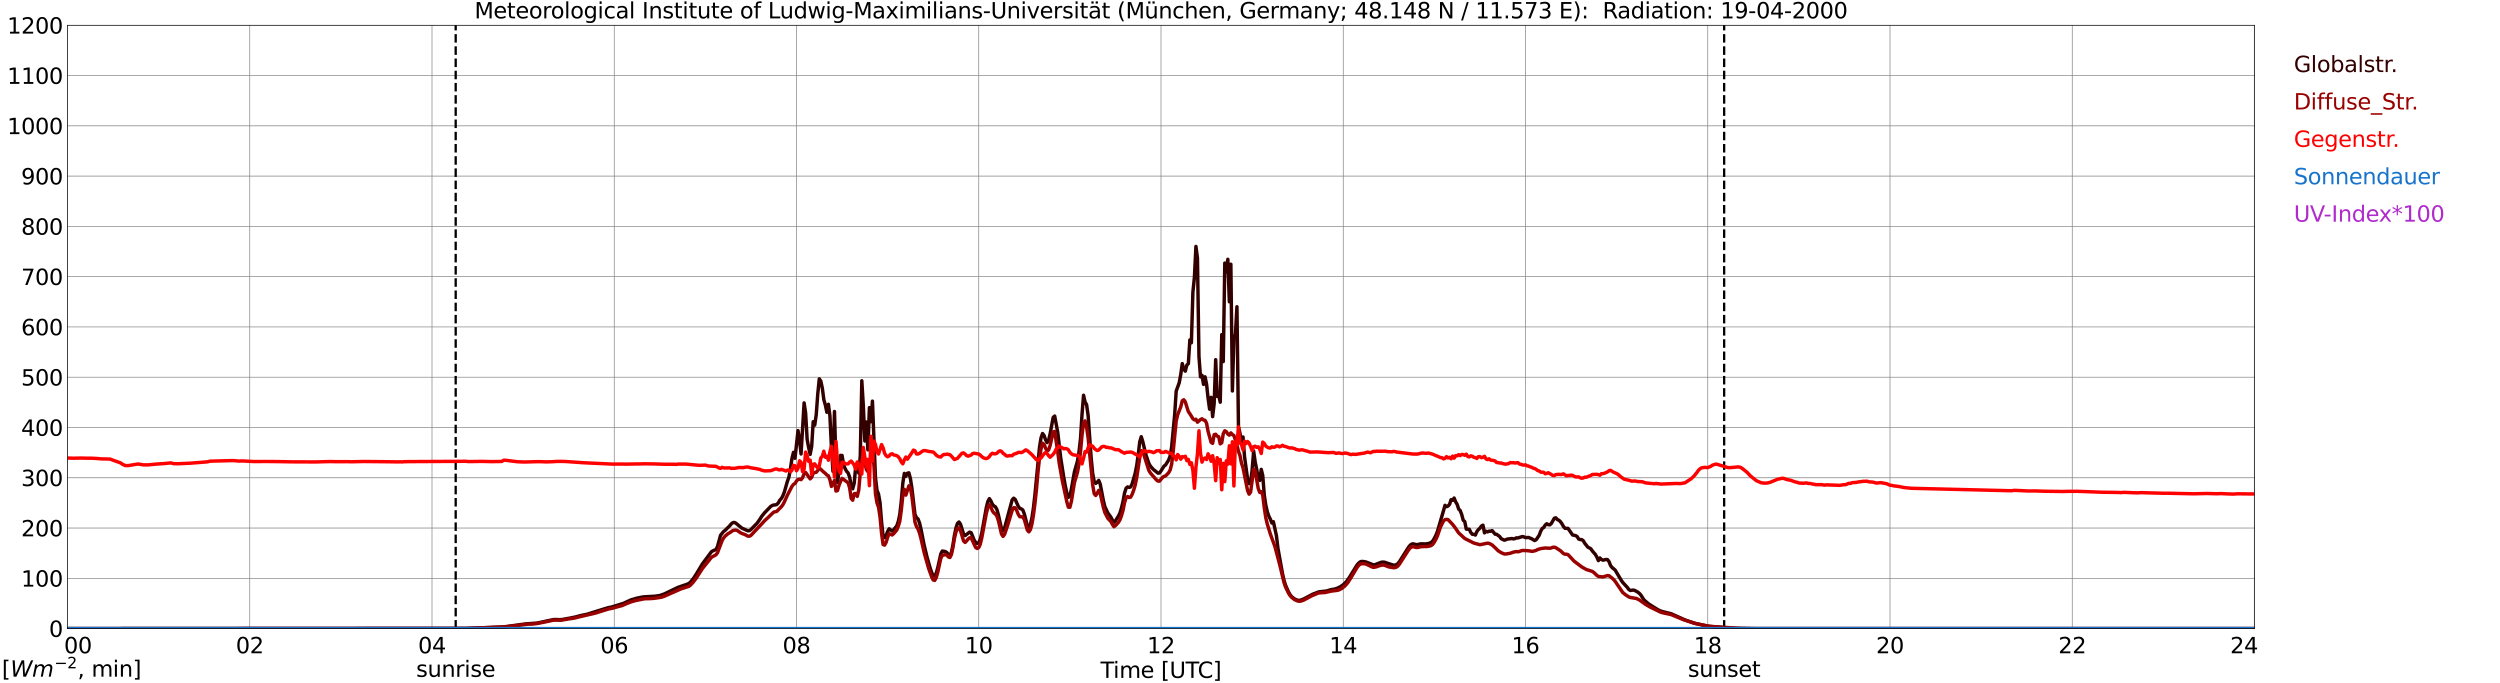 <?xml version="1.0" encoding="utf-8" standalone="no"?>
<!DOCTYPE svg PUBLIC "-//W3C//DTD SVG 1.1//EN"
  "http://www.w3.org/Graphics/SVG/1.1/DTD/svg11.dtd">
<svg xmlns:xlink="http://www.w3.org/1999/xlink" width="1085.4pt" height="296.64pt" viewBox="0 0 1085.4 296.64" xmlns="http://www.w3.org/2000/svg" version="1.1">
 <defs>
  <style type="text/css">*{stroke-linejoin: round; stroke-linecap: butt}</style>
 </defs>
 <g id="figure_1">
  <g id="patch_1">
   <path d="M 0 296.64 
L 1085.4 296.64 
L 1085.4 0 
L 0 0 
z
" style="fill: #ffffff"/>
  </g>
  <g id="axes_1">
   <g id="patch_2">
    <path d="M 29.306 272.909 
L 978.814 272.909 
L 978.814 10.976 
L 29.306 10.976 
z
" style="fill: #ffffff"/>
   </g>
   <g id="patch_3">
    <path d="M 978.814 272.909 
L 978.814 272.909 
L 978.814 10.976 
L 978.814 10.976 
z
" clip-path="url(#pb26f07fc58)" style="fill: #d3d3d3; opacity: 0.25; stroke: #d3d3d3; stroke-linejoin: miter"/>
   </g>
   <g id="matplotlib.axis_1">
    <g id="xtick_1">
     <g id="line2d_1">
      <path d="M 29.306 272.909 
L 29.306 10.976 
" clip-path="url(#pb26f07fc58)" style="fill: none; stroke: #808080; stroke-width: 0.3; stroke-linecap: square"/>
     </g>
     <g id="line2d_2"/>
     <g id="text_1">
      <!--    00 -->
      <g transform="translate(18.733 283.627) scale(0.095 -0.095)">
       <defs>
        <path id="DejaVuSans-20" transform="scale(0.016)"/>
        <path id="DejaVuSans-30" d="M 2034 4250 
Q 1547 4250 1301 3770 
Q 1056 3291 1056 2328 
Q 1056 1369 1301 889 
Q 1547 409 2034 409 
Q 2525 409 2770 889 
Q 3016 1369 3016 2328 
Q 3016 3291 2770 3770 
Q 2525 4250 2034 4250 
z
M 2034 4750 
Q 2819 4750 3233 4129 
Q 3647 3509 3647 2328 
Q 3647 1150 3233 529 
Q 2819 -91 2034 -91 
Q 1250 -91 836 529 
Q 422 1150 422 2328 
Q 422 3509 836 4129 
Q 1250 4750 2034 4750 
z
" transform="scale(0.016)"/>
       </defs>
       <use xlink:href="#DejaVuSans-20"/>
       <use xlink:href="#DejaVuSans-20" transform="translate(31.787 0)"/>
       <use xlink:href="#DejaVuSans-20" transform="translate(63.574 0)"/>
       <use xlink:href="#DejaVuSans-30" transform="translate(95.361 0)"/>
       <use xlink:href="#DejaVuSans-30" transform="translate(158.984 0)"/>
      </g>
     </g>
    </g>
    <g id="xtick_2">
     <g id="line2d_3">
      <path d="M 108.431 272.909 
L 108.431 10.976 
" clip-path="url(#pb26f07fc58)" style="fill: none; stroke: #808080; stroke-width: 0.3; stroke-linecap: square"/>
     </g>
     <g id="line2d_4"/>
     <g id="text_2">
      <!-- 02 -->
      <g transform="translate(102.387 283.627) scale(0.095 -0.095)">
       <defs>
        <path id="DejaVuSans-32" d="M 1228 531 
L 3431 531 
L 3431 0 
L 469 0 
L 469 531 
Q 828 903 1448 1529 
Q 2069 2156 2228 2338 
Q 2531 2678 2651 2914 
Q 2772 3150 2772 3378 
Q 2772 3750 2511 3984 
Q 2250 4219 1831 4219 
Q 1534 4219 1204 4116 
Q 875 4013 500 3803 
L 500 4441 
Q 881 4594 1212 4672 
Q 1544 4750 1819 4750 
Q 2544 4750 2975 4387 
Q 3406 4025 3406 3419 
Q 3406 3131 3298 2873 
Q 3191 2616 2906 2266 
Q 2828 2175 2409 1742 
Q 1991 1309 1228 531 
z
" transform="scale(0.016)"/>
       </defs>
       <use xlink:href="#DejaVuSans-30"/>
       <use xlink:href="#DejaVuSans-32" transform="translate(63.623 0)"/>
      </g>
     </g>
    </g>
    <g id="xtick_3">
     <g id="line2d_5">
      <path d="M 187.557 272.909 
L 187.557 10.976 
" clip-path="url(#pb26f07fc58)" style="fill: none; stroke: #808080; stroke-width: 0.3; stroke-linecap: square"/>
     </g>
     <g id="line2d_6"/>
     <g id="text_3">
      <!-- 04 -->
      <g transform="translate(181.513 283.627) scale(0.095 -0.095)">
       <defs>
        <path id="DejaVuSans-34" d="M 2419 4116 
L 825 1625 
L 2419 1625 
L 2419 4116 
z
M 2253 4666 
L 3047 4666 
L 3047 1625 
L 3713 1625 
L 3713 1100 
L 3047 1100 
L 3047 0 
L 2419 0 
L 2419 1100 
L 313 1100 
L 313 1709 
L 2253 4666 
z
" transform="scale(0.016)"/>
       </defs>
       <use xlink:href="#DejaVuSans-30"/>
       <use xlink:href="#DejaVuSans-34" transform="translate(63.623 0)"/>
      </g>
     </g>
    </g>
    <g id="xtick_4">
     <g id="line2d_7">
      <path d="M 266.683 272.909 
L 266.683 10.976 
" clip-path="url(#pb26f07fc58)" style="fill: none; stroke: #808080; stroke-width: 0.3; stroke-linecap: square"/>
     </g>
     <g id="line2d_8"/>
     <g id="text_4">
      <!-- 06 -->
      <g transform="translate(260.638 283.627) scale(0.095 -0.095)">
       <defs>
        <path id="DejaVuSans-36" d="M 2113 2584 
Q 1688 2584 1439 2293 
Q 1191 2003 1191 1497 
Q 1191 994 1439 701 
Q 1688 409 2113 409 
Q 2538 409 2786 701 
Q 3034 994 3034 1497 
Q 3034 2003 2786 2293 
Q 2538 2584 2113 2584 
z
M 3366 4563 
L 3366 3988 
Q 3128 4100 2886 4159 
Q 2644 4219 2406 4219 
Q 1781 4219 1451 3797 
Q 1122 3375 1075 2522 
Q 1259 2794 1537 2939 
Q 1816 3084 2150 3084 
Q 2853 3084 3261 2657 
Q 3669 2231 3669 1497 
Q 3669 778 3244 343 
Q 2819 -91 2113 -91 
Q 1303 -91 875 529 
Q 447 1150 447 2328 
Q 447 3434 972 4092 
Q 1497 4750 2381 4750 
Q 2619 4750 2861 4703 
Q 3103 4656 3366 4563 
z
" transform="scale(0.016)"/>
       </defs>
       <use xlink:href="#DejaVuSans-30"/>
       <use xlink:href="#DejaVuSans-36" transform="translate(63.623 0)"/>
      </g>
     </g>
    </g>
    <g id="xtick_5">
     <g id="line2d_9">
      <path d="M 345.808 272.909 
L 345.808 10.976 
" clip-path="url(#pb26f07fc58)" style="fill: none; stroke: #808080; stroke-width: 0.3; stroke-linecap: square"/>
     </g>
     <g id="line2d_10"/>
     <g id="text_5">
      <!-- 08 -->
      <g transform="translate(339.764 283.627) scale(0.095 -0.095)">
       <defs>
        <path id="DejaVuSans-38" d="M 2034 2216 
Q 1584 2216 1326 1975 
Q 1069 1734 1069 1313 
Q 1069 891 1326 650 
Q 1584 409 2034 409 
Q 2484 409 2743 651 
Q 3003 894 3003 1313 
Q 3003 1734 2745 1975 
Q 2488 2216 2034 2216 
z
M 1403 2484 
Q 997 2584 770 2862 
Q 544 3141 544 3541 
Q 544 4100 942 4425 
Q 1341 4750 2034 4750 
Q 2731 4750 3128 4425 
Q 3525 4100 3525 3541 
Q 3525 3141 3298 2862 
Q 3072 2584 2669 2484 
Q 3125 2378 3379 2068 
Q 3634 1759 3634 1313 
Q 3634 634 3220 271 
Q 2806 -91 2034 -91 
Q 1263 -91 848 271 
Q 434 634 434 1313 
Q 434 1759 690 2068 
Q 947 2378 1403 2484 
z
M 1172 3481 
Q 1172 3119 1398 2916 
Q 1625 2713 2034 2713 
Q 2441 2713 2670 2916 
Q 2900 3119 2900 3481 
Q 2900 3844 2670 4047 
Q 2441 4250 2034 4250 
Q 1625 4250 1398 4047 
Q 1172 3844 1172 3481 
z
" transform="scale(0.016)"/>
       </defs>
       <use xlink:href="#DejaVuSans-30"/>
       <use xlink:href="#DejaVuSans-38" transform="translate(63.623 0)"/>
      </g>
     </g>
    </g>
    <g id="xtick_6">
     <g id="line2d_11">
      <path d="M 424.934 272.909 
L 424.934 10.976 
" clip-path="url(#pb26f07fc58)" style="fill: none; stroke: #808080; stroke-width: 0.3; stroke-linecap: square"/>
     </g>
     <g id="line2d_12"/>
     <g id="text_6">
      <!-- 10 -->
      <g transform="translate(418.89 283.627) scale(0.095 -0.095)">
       <defs>
        <path id="DejaVuSans-31" d="M 794 531 
L 1825 531 
L 1825 4091 
L 703 3866 
L 703 4441 
L 1819 4666 
L 2450 4666 
L 2450 531 
L 3481 531 
L 3481 0 
L 794 0 
L 794 531 
z
" transform="scale(0.016)"/>
       </defs>
       <use xlink:href="#DejaVuSans-31"/>
       <use xlink:href="#DejaVuSans-30" transform="translate(63.623 0)"/>
      </g>
     </g>
    </g>
    <g id="xtick_7">
     <g id="line2d_13">
      <path d="M 504.06 272.909 
L 504.06 10.976 
" clip-path="url(#pb26f07fc58)" style="fill: none; stroke: #808080; stroke-width: 0.3; stroke-linecap: square"/>
     </g>
     <g id="line2d_14"/>
     <g id="text_7">
      <!-- 12 -->
      <g transform="translate(498.015 283.627) scale(0.095 -0.095)">
       <use xlink:href="#DejaVuSans-31"/>
       <use xlink:href="#DejaVuSans-32" transform="translate(63.623 0)"/>
      </g>
     </g>
    </g>
    <g id="xtick_8">
     <g id="line2d_15">
      <path d="M 583.185 272.909 
L 583.185 10.976 
" clip-path="url(#pb26f07fc58)" style="fill: none; stroke: #808080; stroke-width: 0.3; stroke-linecap: square"/>
     </g>
     <g id="line2d_16"/>
     <g id="text_8">
      <!-- 14 -->
      <g transform="translate(577.141 283.627) scale(0.095 -0.095)">
       <use xlink:href="#DejaVuSans-31"/>
       <use xlink:href="#DejaVuSans-34" transform="translate(63.623 0)"/>
      </g>
     </g>
    </g>
    <g id="xtick_9">
     <g id="line2d_17">
      <path d="M 662.311 272.909 
L 662.311 10.976 
" clip-path="url(#pb26f07fc58)" style="fill: none; stroke: #808080; stroke-width: 0.3; stroke-linecap: square"/>
     </g>
     <g id="line2d_18"/>
     <g id="text_9">
      <!-- 16 -->
      <g transform="translate(656.267 283.627) scale(0.095 -0.095)">
       <use xlink:href="#DejaVuSans-31"/>
       <use xlink:href="#DejaVuSans-36" transform="translate(63.623 0)"/>
      </g>
     </g>
    </g>
    <g id="xtick_10">
     <g id="line2d_19">
      <path d="M 741.437 272.909 
L 741.437 10.976 
" clip-path="url(#pb26f07fc58)" style="fill: none; stroke: #808080; stroke-width: 0.3; stroke-linecap: square"/>
     </g>
     <g id="line2d_20"/>
     <g id="text_10">
      <!-- 18 -->
      <g transform="translate(735.392 283.627) scale(0.095 -0.095)">
       <use xlink:href="#DejaVuSans-31"/>
       <use xlink:href="#DejaVuSans-38" transform="translate(63.623 0)"/>
      </g>
     </g>
    </g>
    <g id="xtick_11">
     <g id="line2d_21">
      <path d="M 820.562 272.909 
L 820.562 10.976 
" clip-path="url(#pb26f07fc58)" style="fill: none; stroke: #808080; stroke-width: 0.3; stroke-linecap: square"/>
     </g>
     <g id="line2d_22"/>
     <g id="text_11">
      <!-- 20 -->
      <g transform="translate(814.518 283.627) scale(0.095 -0.095)">
       <use xlink:href="#DejaVuSans-32"/>
       <use xlink:href="#DejaVuSans-30" transform="translate(63.623 0)"/>
      </g>
     </g>
    </g>
    <g id="xtick_12">
     <g id="line2d_23">
      <path d="M 899.688 272.909 
L 899.688 10.976 
" clip-path="url(#pb26f07fc58)" style="fill: none; stroke: #808080; stroke-width: 0.3; stroke-linecap: square"/>
     </g>
     <g id="line2d_24"/>
     <g id="text_12">
      <!-- 22 -->
      <g transform="translate(893.644 283.627) scale(0.095 -0.095)">
       <use xlink:href="#DejaVuSans-32"/>
       <use xlink:href="#DejaVuSans-32" transform="translate(63.623 0)"/>
      </g>
     </g>
    </g>
    <g id="xtick_13">
     <g id="line2d_25">
      <path d="M 978.814 272.909 
L 978.814 10.976 
" clip-path="url(#pb26f07fc58)" style="fill: none; stroke: #808080; stroke-width: 0.3; stroke-linecap: square"/>
     </g>
     <g id="line2d_26"/>
     <g id="text_13">
      <!-- 24    -->
      <g transform="translate(968.241 283.627) scale(0.095 -0.095)">
       <use xlink:href="#DejaVuSans-32"/>
       <use xlink:href="#DejaVuSans-34" transform="translate(63.623 0)"/>
       <use xlink:href="#DejaVuSans-20" transform="translate(127.246 0)"/>
       <use xlink:href="#DejaVuSans-20" transform="translate(159.033 0)"/>
       <use xlink:href="#DejaVuSans-20" transform="translate(190.82 0)"/>
      </g>
     </g>
    </g>
    <g id="text_14">
     <!-- Time [UTC] -->
     <g transform="translate(477.806 294.322) scale(0.095 -0.095)">
      <defs>
       <path id="DejaVuSans-54" d="M -19 4666 
L 3928 4666 
L 3928 4134 
L 2272 4134 
L 2272 0 
L 1638 0 
L 1638 4134 
L -19 4134 
L -19 4666 
z
" transform="scale(0.016)"/>
       <path id="DejaVuSans-69" d="M 603 3500 
L 1178 3500 
L 1178 0 
L 603 0 
L 603 3500 
z
M 603 4863 
L 1178 4863 
L 1178 4134 
L 603 4134 
L 603 4863 
z
" transform="scale(0.016)"/>
       <path id="DejaVuSans-6d" d="M 3328 2828 
Q 3544 3216 3844 3400 
Q 4144 3584 4550 3584 
Q 5097 3584 5394 3201 
Q 5691 2819 5691 2113 
L 5691 0 
L 5113 0 
L 5113 2094 
Q 5113 2597 4934 2840 
Q 4756 3084 4391 3084 
Q 3944 3084 3684 2787 
Q 3425 2491 3425 1978 
L 3425 0 
L 2847 0 
L 2847 2094 
Q 2847 2600 2669 2842 
Q 2491 3084 2119 3084 
Q 1678 3084 1418 2786 
Q 1159 2488 1159 1978 
L 1159 0 
L 581 0 
L 581 3500 
L 1159 3500 
L 1159 2956 
Q 1356 3278 1631 3431 
Q 1906 3584 2284 3584 
Q 2666 3584 2933 3390 
Q 3200 3197 3328 2828 
z
" transform="scale(0.016)"/>
       <path id="DejaVuSans-65" d="M 3597 1894 
L 3597 1613 
L 953 1613 
Q 991 1019 1311 708 
Q 1631 397 2203 397 
Q 2534 397 2845 478 
Q 3156 559 3463 722 
L 3463 178 
Q 3153 47 2828 -22 
Q 2503 -91 2169 -91 
Q 1331 -91 842 396 
Q 353 884 353 1716 
Q 353 2575 817 3079 
Q 1281 3584 2069 3584 
Q 2775 3584 3186 3129 
Q 3597 2675 3597 1894 
z
M 3022 2063 
Q 3016 2534 2758 2815 
Q 2500 3097 2075 3097 
Q 1594 3097 1305 2825 
Q 1016 2553 972 2059 
L 3022 2063 
z
" transform="scale(0.016)"/>
       <path id="DejaVuSans-5b" d="M 550 4863 
L 1875 4863 
L 1875 4416 
L 1125 4416 
L 1125 -397 
L 1875 -397 
L 1875 -844 
L 550 -844 
L 550 4863 
z
" transform="scale(0.016)"/>
       <path id="DejaVuSans-55" d="M 556 4666 
L 1191 4666 
L 1191 1831 
Q 1191 1081 1462 751 
Q 1734 422 2344 422 
Q 2950 422 3222 751 
Q 3494 1081 3494 1831 
L 3494 4666 
L 4128 4666 
L 4128 1753 
Q 4128 841 3676 375 
Q 3225 -91 2344 -91 
Q 1459 -91 1007 375 
Q 556 841 556 1753 
L 556 4666 
z
" transform="scale(0.016)"/>
       <path id="DejaVuSans-43" d="M 4122 4306 
L 4122 3641 
Q 3803 3938 3442 4084 
Q 3081 4231 2675 4231 
Q 1875 4231 1450 3742 
Q 1025 3253 1025 2328 
Q 1025 1406 1450 917 
Q 1875 428 2675 428 
Q 3081 428 3442 575 
Q 3803 722 4122 1019 
L 4122 359 
Q 3791 134 3420 21 
Q 3050 -91 2638 -91 
Q 1578 -91 968 557 
Q 359 1206 359 2328 
Q 359 3453 968 4101 
Q 1578 4750 2638 4750 
Q 3056 4750 3426 4639 
Q 3797 4528 4122 4306 
z
" transform="scale(0.016)"/>
       <path id="DejaVuSans-5d" d="M 1947 4863 
L 1947 -844 
L 622 -844 
L 622 -397 
L 1369 -397 
L 1369 4416 
L 622 4416 
L 622 4863 
L 1947 4863 
z
" transform="scale(0.016)"/>
      </defs>
      <use xlink:href="#DejaVuSans-54"/>
      <use xlink:href="#DejaVuSans-69" transform="translate(57.959 0)"/>
      <use xlink:href="#DejaVuSans-6d" transform="translate(85.742 0)"/>
      <use xlink:href="#DejaVuSans-65" transform="translate(183.154 0)"/>
      <use xlink:href="#DejaVuSans-20" transform="translate(244.678 0)"/>
      <use xlink:href="#DejaVuSans-5b" transform="translate(276.465 0)"/>
      <use xlink:href="#DejaVuSans-55" transform="translate(315.479 0)"/>
      <use xlink:href="#DejaVuSans-54" transform="translate(388.672 0)"/>
      <use xlink:href="#DejaVuSans-43" transform="translate(443.881 0)"/>
      <use xlink:href="#DejaVuSans-5d" transform="translate(513.705 0)"/>
     </g>
    </g>
   </g>
   <g id="matplotlib.axis_2">
    <g id="ytick_1">
     <g id="line2d_27">
      <path d="M 29.306 272.909 
L 978.814 272.909 
" clip-path="url(#pb26f07fc58)" style="fill: none; stroke: #808080; stroke-width: 0.3; stroke-linecap: square"/>
     </g>
     <g id="line2d_28"/>
     <g id="text_15">
      <!-- 0 -->
      <g transform="translate(21.261 276.518) scale(0.095 -0.095)">
       <use xlink:href="#DejaVuSans-30"/>
      </g>
     </g>
    </g>
    <g id="ytick_2">
     <g id="line2d_29">
      <path d="M 29.306 251.081 
L 978.814 251.081 
" clip-path="url(#pb26f07fc58)" style="fill: none; stroke: #808080; stroke-width: 0.3; stroke-linecap: square"/>
     </g>
     <g id="line2d_30"/>
     <g id="text_16">
      <!-- 100 -->
      <g transform="translate(9.173 254.69) scale(0.095 -0.095)">
       <use xlink:href="#DejaVuSans-31"/>
       <use xlink:href="#DejaVuSans-30" transform="translate(63.623 0)"/>
       <use xlink:href="#DejaVuSans-30" transform="translate(127.246 0)"/>
      </g>
     </g>
    </g>
    <g id="ytick_3">
     <g id="line2d_31">
      <path d="M 29.306 229.253 
L 978.814 229.253 
" clip-path="url(#pb26f07fc58)" style="fill: none; stroke: #808080; stroke-width: 0.3; stroke-linecap: square"/>
     </g>
     <g id="line2d_32"/>
     <g id="text_17">
      <!-- 200 -->
      <g transform="translate(9.173 232.863) scale(0.095 -0.095)">
       <use xlink:href="#DejaVuSans-32"/>
       <use xlink:href="#DejaVuSans-30" transform="translate(63.623 0)"/>
       <use xlink:href="#DejaVuSans-30" transform="translate(127.246 0)"/>
      </g>
     </g>
    </g>
    <g id="ytick_4">
     <g id="line2d_33">
      <path d="M 29.306 207.426 
L 978.814 207.426 
" clip-path="url(#pb26f07fc58)" style="fill: none; stroke: #808080; stroke-width: 0.3; stroke-linecap: square"/>
     </g>
     <g id="line2d_34"/>
     <g id="text_18">
      <!-- 300 -->
      <g transform="translate(9.173 211.035) scale(0.095 -0.095)">
       <defs>
        <path id="DejaVuSans-33" d="M 2597 2516 
Q 3050 2419 3304 2112 
Q 3559 1806 3559 1356 
Q 3559 666 3084 287 
Q 2609 -91 1734 -91 
Q 1441 -91 1130 -33 
Q 819 25 488 141 
L 488 750 
Q 750 597 1062 519 
Q 1375 441 1716 441 
Q 2309 441 2620 675 
Q 2931 909 2931 1356 
Q 2931 1769 2642 2001 
Q 2353 2234 1838 2234 
L 1294 2234 
L 1294 2753 
L 1863 2753 
Q 2328 2753 2575 2939 
Q 2822 3125 2822 3475 
Q 2822 3834 2567 4026 
Q 2313 4219 1838 4219 
Q 1578 4219 1281 4162 
Q 984 4106 628 3988 
L 628 4550 
Q 988 4650 1302 4700 
Q 1616 4750 1894 4750 
Q 2613 4750 3031 4423 
Q 3450 4097 3450 3541 
Q 3450 3153 3228 2886 
Q 3006 2619 2597 2516 
z
" transform="scale(0.016)"/>
       </defs>
       <use xlink:href="#DejaVuSans-33"/>
       <use xlink:href="#DejaVuSans-30" transform="translate(63.623 0)"/>
       <use xlink:href="#DejaVuSans-30" transform="translate(127.246 0)"/>
      </g>
     </g>
    </g>
    <g id="ytick_5">
     <g id="line2d_35">
      <path d="M 29.306 185.598 
L 978.814 185.598 
" clip-path="url(#pb26f07fc58)" style="fill: none; stroke: #808080; stroke-width: 0.3; stroke-linecap: square"/>
     </g>
     <g id="line2d_36"/>
     <g id="text_19">
      <!-- 400 -->
      <g transform="translate(9.173 189.207) scale(0.095 -0.095)">
       <use xlink:href="#DejaVuSans-34"/>
       <use xlink:href="#DejaVuSans-30" transform="translate(63.623 0)"/>
       <use xlink:href="#DejaVuSans-30" transform="translate(127.246 0)"/>
      </g>
     </g>
    </g>
    <g id="ytick_6">
     <g id="line2d_37">
      <path d="M 29.306 163.77 
L 978.814 163.77 
" clip-path="url(#pb26f07fc58)" style="fill: none; stroke: #808080; stroke-width: 0.3; stroke-linecap: square"/>
     </g>
     <g id="line2d_38"/>
     <g id="text_20">
      <!-- 500 -->
      <g transform="translate(9.173 167.379) scale(0.095 -0.095)">
       <defs>
        <path id="DejaVuSans-35" d="M 691 4666 
L 3169 4666 
L 3169 4134 
L 1269 4134 
L 1269 2991 
Q 1406 3038 1543 3061 
Q 1681 3084 1819 3084 
Q 2600 3084 3056 2656 
Q 3513 2228 3513 1497 
Q 3513 744 3044 326 
Q 2575 -91 1722 -91 
Q 1428 -91 1123 -41 
Q 819 9 494 109 
L 494 744 
Q 775 591 1075 516 
Q 1375 441 1709 441 
Q 2250 441 2565 725 
Q 2881 1009 2881 1497 
Q 2881 1984 2565 2268 
Q 2250 2553 1709 2553 
Q 1456 2553 1204 2497 
Q 953 2441 691 2322 
L 691 4666 
z
" transform="scale(0.016)"/>
       </defs>
       <use xlink:href="#DejaVuSans-35"/>
       <use xlink:href="#DejaVuSans-30" transform="translate(63.623 0)"/>
       <use xlink:href="#DejaVuSans-30" transform="translate(127.246 0)"/>
      </g>
     </g>
    </g>
    <g id="ytick_7">
     <g id="line2d_39">
      <path d="M 29.306 141.942 
L 978.814 141.942 
" clip-path="url(#pb26f07fc58)" style="fill: none; stroke: #808080; stroke-width: 0.3; stroke-linecap: square"/>
     </g>
     <g id="line2d_40"/>
     <g id="text_21">
      <!-- 600 -->
      <g transform="translate(9.173 145.551) scale(0.095 -0.095)">
       <use xlink:href="#DejaVuSans-36"/>
       <use xlink:href="#DejaVuSans-30" transform="translate(63.623 0)"/>
       <use xlink:href="#DejaVuSans-30" transform="translate(127.246 0)"/>
      </g>
     </g>
    </g>
    <g id="ytick_8">
     <g id="line2d_41">
      <path d="M 29.306 120.114 
L 978.814 120.114 
" clip-path="url(#pb26f07fc58)" style="fill: none; stroke: #808080; stroke-width: 0.3; stroke-linecap: square"/>
     </g>
     <g id="line2d_42"/>
     <g id="text_22">
      <!-- 700 -->
      <g transform="translate(9.173 123.724) scale(0.095 -0.095)">
       <defs>
        <path id="DejaVuSans-37" d="M 525 4666 
L 3525 4666 
L 3525 4397 
L 1831 0 
L 1172 0 
L 2766 4134 
L 525 4134 
L 525 4666 
z
" transform="scale(0.016)"/>
       </defs>
       <use xlink:href="#DejaVuSans-37"/>
       <use xlink:href="#DejaVuSans-30" transform="translate(63.623 0)"/>
       <use xlink:href="#DejaVuSans-30" transform="translate(127.246 0)"/>
      </g>
     </g>
    </g>
    <g id="ytick_9">
     <g id="line2d_43">
      <path d="M 29.306 98.287 
L 978.814 98.287 
" clip-path="url(#pb26f07fc58)" style="fill: none; stroke: #808080; stroke-width: 0.3; stroke-linecap: square"/>
     </g>
     <g id="line2d_44"/>
     <g id="text_23">
      <!-- 800 -->
      <g transform="translate(9.173 101.896) scale(0.095 -0.095)">
       <use xlink:href="#DejaVuSans-38"/>
       <use xlink:href="#DejaVuSans-30" transform="translate(63.623 0)"/>
       <use xlink:href="#DejaVuSans-30" transform="translate(127.246 0)"/>
      </g>
     </g>
    </g>
    <g id="ytick_10">
     <g id="line2d_45">
      <path d="M 29.306 76.459 
L 978.814 76.459 
" clip-path="url(#pb26f07fc58)" style="fill: none; stroke: #808080; stroke-width: 0.3; stroke-linecap: square"/>
     </g>
     <g id="line2d_46"/>
     <g id="text_24">
      <!-- 900 -->
      <g transform="translate(9.173 80.068) scale(0.095 -0.095)">
       <defs>
        <path id="DejaVuSans-39" d="M 703 97 
L 703 672 
Q 941 559 1184 500 
Q 1428 441 1663 441 
Q 2288 441 2617 861 
Q 2947 1281 2994 2138 
Q 2813 1869 2534 1725 
Q 2256 1581 1919 1581 
Q 1219 1581 811 2004 
Q 403 2428 403 3163 
Q 403 3881 828 4315 
Q 1253 4750 1959 4750 
Q 2769 4750 3195 4129 
Q 3622 3509 3622 2328 
Q 3622 1225 3098 567 
Q 2575 -91 1691 -91 
Q 1453 -91 1209 -44 
Q 966 3 703 97 
z
M 1959 2075 
Q 2384 2075 2632 2365 
Q 2881 2656 2881 3163 
Q 2881 3666 2632 3958 
Q 2384 4250 1959 4250 
Q 1534 4250 1286 3958 
Q 1038 3666 1038 3163 
Q 1038 2656 1286 2365 
Q 1534 2075 1959 2075 
z
" transform="scale(0.016)"/>
       </defs>
       <use xlink:href="#DejaVuSans-39"/>
       <use xlink:href="#DejaVuSans-30" transform="translate(63.623 0)"/>
       <use xlink:href="#DejaVuSans-30" transform="translate(127.246 0)"/>
      </g>
     </g>
    </g>
    <g id="ytick_11">
     <g id="line2d_47">
      <path d="M 29.306 54.631 
L 978.814 54.631 
" clip-path="url(#pb26f07fc58)" style="fill: none; stroke: #808080; stroke-width: 0.3; stroke-linecap: square"/>
     </g>
     <g id="line2d_48"/>
     <g id="text_25">
      <!-- 1000 -->
      <g transform="translate(3.128 58.24) scale(0.095 -0.095)">
       <use xlink:href="#DejaVuSans-31"/>
       <use xlink:href="#DejaVuSans-30" transform="translate(63.623 0)"/>
       <use xlink:href="#DejaVuSans-30" transform="translate(127.246 0)"/>
       <use xlink:href="#DejaVuSans-30" transform="translate(190.869 0)"/>
      </g>
     </g>
    </g>
    <g id="ytick_12">
     <g id="line2d_49">
      <path d="M 29.306 32.803 
L 978.814 32.803 
" clip-path="url(#pb26f07fc58)" style="fill: none; stroke: #808080; stroke-width: 0.3; stroke-linecap: square"/>
     </g>
     <g id="line2d_50"/>
     <g id="text_26">
      <!-- 1100 -->
      <g transform="translate(3.128 36.413) scale(0.095 -0.095)">
       <use xlink:href="#DejaVuSans-31"/>
       <use xlink:href="#DejaVuSans-31" transform="translate(63.623 0)"/>
       <use xlink:href="#DejaVuSans-30" transform="translate(127.246 0)"/>
       <use xlink:href="#DejaVuSans-30" transform="translate(190.869 0)"/>
      </g>
     </g>
    </g>
    <g id="ytick_13">
     <g id="line2d_51">
      <path d="M 29.306 10.976 
L 978.814 10.976 
" clip-path="url(#pb26f07fc58)" style="fill: none; stroke: #808080; stroke-width: 0.3; stroke-linecap: square"/>
     </g>
     <g id="line2d_52"/>
     <g id="text_27">
      <!-- 1200 -->
      <g transform="translate(3.128 14.585) scale(0.095 -0.095)">
       <use xlink:href="#DejaVuSans-31"/>
       <use xlink:href="#DejaVuSans-32" transform="translate(63.623 0)"/>
       <use xlink:href="#DejaVuSans-30" transform="translate(127.246 0)"/>
       <use xlink:href="#DejaVuSans-30" transform="translate(190.869 0)"/>
      </g>
     </g>
    </g>
   </g>
   <g id="line2d_53">
    <path d="M 197.843 272.909 
L 197.843 10.976 
" clip-path="url(#pb26f07fc58)" style="fill: none; stroke-dasharray: 3.7,1.6; stroke-dashoffset: 0; stroke: #000000"/>
   </g>
   <g id="line2d_54">
    <path d="M 748.558 272.909 
L 748.558 10.976 
" clip-path="url(#pb26f07fc58)" style="fill: none; stroke-dasharray: 3.7,1.6; stroke-dashoffset: 0; stroke: #000000"/>
   </g>
   <g id="line2d_55">
    <path d="M 29.306 272.909 
L 202.723 272.811 
L 218.548 272.197 
L 226.461 271.115 
L 228.439 270.844 
L 233.054 270.525 
L 236.351 269.829 
L 240.308 268.995 
L 241.626 268.967 
L 242.945 269.05 
L 244.264 268.936 
L 249.539 267.939 
L 252.176 267.234 
L 254.814 266.692 
L 264.045 263.818 
L 265.364 263.588 
L 270.639 261.973 
L 273.936 260.445 
L 276.573 259.683 
L 279.211 259.153 
L 280.53 259.066 
L 284.486 258.841 
L 286.464 258.546 
L 288.442 257.854 
L 294.377 255.003 
L 297.014 254.095 
L 298.333 253.65 
L 298.992 253.334 
L 299.652 252.871 
L 300.971 251.277 
L 302.289 249.269 
L 304.927 244.856 
L 308.883 239.539 
L 309.543 239.137 
L 310.861 238.587 
L 311.521 237.229 
L 312.839 232.379 
L 314.158 230.748 
L 314.818 230.27 
L 316.796 228.299 
L 317.455 227.483 
L 318.114 226.957 
L 318.774 226.802 
L 319.433 227.101 
L 322.071 229.286 
L 323.39 229.86 
L 324.708 230.465 
L 325.368 230.386 
L 326.027 229.891 
L 328.665 227.208 
L 329.983 225.34 
L 330.643 224.255 
L 331.961 222.629 
L 334.599 219.885 
L 335.258 219.488 
L 335.918 219.245 
L 336.577 219.21 
L 337.236 219.055 
L 337.896 218.348 
L 338.555 217.167 
L 339.215 216.445 
L 339.874 215.316 
L 340.533 213.629 
L 341.852 208.993 
L 342.512 207.168 
L 343.171 203.564 
L 343.83 199.063 
L 344.49 196.385 
L 345.149 198.963 
L 346.468 186.947 
L 347.127 191.118 
L 347.787 197.097 
L 349.105 174.928 
L 349.765 179.285 
L 350.424 190.712 
L 351.083 194.314 
L 351.743 197.263 
L 352.402 193.74 
L 353.062 183.088 
L 353.721 184.565 
L 354.38 180.014 
L 355.04 171.012 
L 355.699 164.49 
L 356.359 165.449 
L 357.018 168.522 
L 357.677 173.512 
L 358.337 175.878 
L 358.996 179.001 
L 359.655 175.522 
L 360.315 180.508 
L 360.974 194.135 
L 361.634 204.642 
L 362.293 178.657 
L 362.952 201.261 
L 363.612 209.48 
L 364.271 204.749 
L 364.93 197.714 
L 365.59 197.754 
L 366.249 201.77 
L 366.909 203.459 
L 367.568 204.632 
L 368.227 205.348 
L 368.887 207.188 
L 369.546 210.818 
L 370.206 212.21 
L 370.865 209.785 
L 371.524 202.458 
L 372.184 201.08 
L 372.843 205.426 
L 373.502 197.815 
L 374.162 165.318 
L 374.821 176.149 
L 375.481 191.465 
L 376.14 183.214 
L 376.799 195.318 
L 377.459 176.976 
L 378.118 183.079 
L 378.777 174.16 
L 380.096 207.402 
L 380.756 212.902 
L 381.415 214.498 
L 382.074 218.289 
L 382.734 226.523 
L 383.393 232.658 
L 384.053 233.429 
L 384.712 232.519 
L 385.371 230.755 
L 386.031 229.587 
L 387.349 230.556 
L 388.009 229.95 
L 389.328 228.358 
L 389.987 226.444 
L 390.646 223.377 
L 391.306 217.584 
L 391.965 209.774 
L 392.624 205.529 
L 393.284 206.801 
L 393.943 205.452 
L 394.603 205.286 
L 395.262 207.773 
L 395.921 212.086 
L 397.24 223.325 
L 397.899 224.759 
L 398.559 225.285 
L 399.218 227.018 
L 399.878 229.845 
L 401.196 236.542 
L 402.515 242.02 
L 403.834 246.617 
L 404.493 248.545 
L 405.153 249.97 
L 405.812 250.097 
L 406.471 248.866 
L 407.131 246.506 
L 408.45 240.521 
L 409.109 239.237 
L 410.428 239.469 
L 411.087 239.896 
L 411.746 240.824 
L 412.406 241.138 
L 413.065 239.838 
L 413.725 236.609 
L 414.384 232.357 
L 415.043 229.238 
L 415.703 227.212 
L 416.362 226.632 
L 417.022 227.594 
L 418.34 231.855 
L 419 232.527 
L 420.978 231.028 
L 421.637 231.296 
L 422.956 234.538 
L 423.615 235.54 
L 424.275 235.933 
L 424.934 235.623 
L 425.593 234.138 
L 426.253 231.399 
L 428.231 220.321 
L 428.89 217.713 
L 429.55 216.486 
L 430.209 217.473 
L 430.869 218.966 
L 431.528 219.669 
L 432.187 220.062 
L 432.847 221.31 
L 433.506 223.724 
L 434.825 229.622 
L 435.484 230.465 
L 436.144 229.251 
L 437.462 224.373 
L 439.44 217.017 
L 440.1 216.305 
L 440.759 216.829 
L 442.078 219.78 
L 442.737 220.725 
L 443.397 220.928 
L 444.056 221.411 
L 444.716 223.117 
L 446.034 228.24 
L 446.694 228.95 
L 447.353 227.747 
L 448.012 224.881 
L 448.672 220.513 
L 449.331 214.72 
L 451.309 194.159 
L 451.969 190.118 
L 452.628 188.219 
L 453.287 189.073 
L 453.947 190.939 
L 454.606 192.155 
L 455.266 191.192 
L 455.925 188.304 
L 457.244 181.223 
L 457.903 180.636 
L 459.222 187.695 
L 460.541 198.926 
L 461.859 207.367 
L 462.519 211.016 
L 463.178 214.011 
L 463.838 215.927 
L 464.497 215.401 
L 465.156 212.256 
L 466.475 204.832 
L 467.794 200.183 
L 468.453 196.224 
L 469.113 190.444 
L 469.772 179.859 
L 470.431 171.604 
L 471.091 174.514 
L 471.75 175.677 
L 472.409 180.331 
L 473.728 198.627 
L 474.388 205.481 
L 475.047 208.993 
L 475.706 209.844 
L 476.366 209.349 
L 477.025 208.571 
L 477.685 210.222 
L 479.003 217.141 
L 479.663 219.904 
L 480.981 222.707 
L 482.3 224.508 
L 482.96 225.811 
L 483.619 226.75 
L 484.278 226.073 
L 485.597 224.058 
L 486.256 222.648 
L 486.916 220.437 
L 487.575 217.689 
L 488.235 214.059 
L 488.894 211.97 
L 489.553 211.398 
L 490.213 211.63 
L 490.872 211.398 
L 491.532 210.08 
L 492.85 205.47 
L 493.51 202.115 
L 494.169 197.411 
L 494.828 191.81 
L 495.488 189.61 
L 496.147 191.718 
L 497.466 197.324 
L 498.785 201.185 
L 499.444 202.366 
L 500.763 203.83 
L 502.741 205.413 
L 503.4 205.341 
L 504.06 204.444 
L 505.379 202.364 
L 506.038 201.87 
L 507.357 199.764 
L 508.016 198.035 
L 508.675 194.052 
L 509.994 180.071 
L 510.654 169.805 
L 511.972 166.165 
L 512.632 162.583 
L 513.291 157.855 
L 513.95 160.306 
L 514.61 161.135 
L 515.269 158.52 
L 515.929 157.892 
L 516.588 147.585 
L 517.247 148.811 
L 517.907 126.848 
L 518.566 120.376 
L 519.226 107 
L 519.885 112.014 
L 520.544 154.829 
L 521.204 163.63 
L 521.863 162.967 
L 522.522 166.891 
L 523.182 163.598 
L 523.841 166.789 
L 524.501 172.922 
L 525.16 177.642 
L 525.819 172.512 
L 526.479 180.885 
L 527.138 175.245 
L 527.797 156.172 
L 528.457 172.097 
L 529.116 171.628 
L 529.776 174.618 
L 530.435 145.28 
L 531.094 156.971 
L 531.754 114.232 
L 532.413 118.119 
L 533.073 112.577 
L 533.732 131.009 
L 534.391 114.71 
L 535.051 169.74 
L 535.71 146.629 
L 536.369 145.262 
L 537.029 133.181 
L 537.688 185.168 
L 538.348 188.147 
L 539.007 191.79 
L 539.666 189.728 
L 540.326 198.304 
L 541.644 207.873 
L 542.304 209.979 
L 542.963 209.349 
L 543.623 204.103 
L 544.282 195.837 
L 544.941 200.53 
L 545.601 203.752 
L 546.26 207.541 
L 546.919 208.593 
L 547.579 203.774 
L 548.238 206.443 
L 548.898 215.015 
L 549.557 219.324 
L 550.216 222.175 
L 550.876 224.089 
L 551.535 225.416 
L 552.195 227.071 
L 552.854 226.514 
L 554.173 232.593 
L 554.832 238.074 
L 556.81 249.031 
L 557.47 251.967 
L 558.129 254.078 
L 559.448 257.062 
L 560.107 258.19 
L 560.766 259.024 
L 562.085 260.076 
L 563.404 260.618 
L 564.063 260.657 
L 564.723 260.55 
L 566.042 260.033 
L 569.998 257.946 
L 571.317 257.448 
L 572.635 256.953 
L 575.932 256.593 
L 577.91 255.994 
L 579.229 255.811 
L 580.548 255.392 
L 581.867 254.77 
L 583.185 253.873 
L 584.504 252.574 
L 585.823 250.723 
L 589.12 245.377 
L 589.779 244.594 
L 590.439 244.015 
L 591.098 243.747 
L 592.417 243.845 
L 593.076 244.002 
L 596.373 245.266 
L 597.032 245.133 
L 599.67 244.114 
L 600.329 244.033 
L 600.989 244.066 
L 604.945 245.358 
L 605.604 245.369 
L 606.264 245.166 
L 606.923 244.675 
L 607.582 243.843 
L 611.539 237.572 
L 612.198 236.762 
L 612.858 236.245 
L 613.517 236.107 
L 614.836 236.454 
L 615.495 236.415 
L 616.814 236.112 
L 618.133 236.133 
L 618.792 236.166 
L 620.111 235.97 
L 620.77 235.775 
L 621.429 235.457 
L 622.089 234.793 
L 622.748 233.706 
L 623.408 232.383 
L 624.067 230.74 
L 626.705 221.742 
L 627.364 219.391 
L 628.023 219.981 
L 628.683 219.708 
L 629.342 218.935 
L 630.001 216.934 
L 630.661 217.215 
L 631.32 216.224 
L 631.98 217.877 
L 632.639 218.966 
L 633.298 221.022 
L 633.958 221.653 
L 634.617 223.382 
L 635.276 225.881 
L 635.936 226.446 
L 636.595 229.72 
L 637.914 229.814 
L 638.573 231.2 
L 639.233 231.98 
L 639.892 231.99 
L 640.552 232.303 
L 641.211 230.746 
L 641.87 229.899 
L 642.53 229.327 
L 643.189 228.371 
L 643.848 228.016 
L 644.508 231.34 
L 645.167 230.666 
L 645.827 230.917 
L 646.486 230.594 
L 647.145 230.646 
L 647.805 230.358 
L 649.123 231.916 
L 649.783 231.969 
L 651.102 232.953 
L 651.761 233.868 
L 653.08 234.527 
L 653.739 234.352 
L 654.399 234.051 
L 656.377 233.811 
L 657.036 233.959 
L 657.695 233.861 
L 658.355 233.508 
L 659.014 233.56 
L 660.333 233.141 
L 660.992 232.94 
L 661.652 233.102 
L 662.311 233.418 
L 663.63 233.342 
L 664.949 233.889 
L 666.267 234.686 
L 666.927 234.339 
L 668.246 232.414 
L 668.905 230.655 
L 669.564 229.437 
L 670.224 229.02 
L 670.883 227.948 
L 671.542 227.389 
L 672.202 227.8 
L 672.861 227.85 
L 673.521 227.269 
L 674.839 224.988 
L 675.499 224.829 
L 676.158 225.586 
L 676.817 225.877 
L 677.477 226.481 
L 678.136 227.409 
L 678.796 228.592 
L 679.455 229.367 
L 680.774 229.413 
L 682.752 232.257 
L 684.071 232.545 
L 684.73 232.944 
L 685.389 234.031 
L 686.049 234.245 
L 686.708 234.282 
L 687.368 234.728 
L 688.027 235.85 
L 689.346 237.519 
L 690.664 238.235 
L 691.324 239.2 
L 692.643 240.722 
L 693.302 241.876 
L 693.961 243.391 
L 694.621 242.245 
L 695.28 242.911 
L 695.939 243.21 
L 697.258 242.907 
L 697.918 242.963 
L 698.577 243.847 
L 699.236 245.535 
L 699.896 246.39 
L 701.215 247.484 
L 703.852 251.893 
L 704.511 252.849 
L 705.83 254.29 
L 706.49 254.984 
L 707.149 255.918 
L 707.808 256.348 
L 709.127 256.182 
L 709.786 256.368 
L 711.105 257.106 
L 711.765 257.636 
L 712.424 258.378 
L 713.743 260.452 
L 715.721 262.154 
L 719.018 264.241 
L 720.337 264.998 
L 721.655 265.498 
L 725.612 266.474 
L 731.546 269.15 
L 735.502 270.543 
L 742.096 271.951 
L 752.646 272.782 
L 760.559 272.909 
L 978.154 272.909 
L 978.154 272.909 
" clip-path="url(#pb26f07fc58)" style="fill: none; stroke: #330000; stroke-width: 1.5; stroke-linecap: square"/>
   </g>
   <g id="line2d_56">
    <path d="M 29.306 272.909 
L 202.723 272.813 
L 219.207 272.191 
L 229.757 270.944 
L 231.076 270.949 
L 233.054 270.73 
L 235.692 270.22 
L 240.308 269.246 
L 241.626 269.224 
L 243.604 269.268 
L 245.583 268.943 
L 246.901 268.694 
L 248.88 268.445 
L 258.77 266.103 
L 264.045 264.433 
L 266.023 264.034 
L 268.661 263.283 
L 269.98 262.96 
L 271.958 262.104 
L 273.936 261.316 
L 275.914 260.746 
L 279.87 259.952 
L 281.849 259.917 
L 283.827 259.792 
L 287.124 259.308 
L 288.442 258.858 
L 295.696 255.652 
L 298.992 254.591 
L 299.652 254.161 
L 300.971 252.753 
L 302.289 250.987 
L 304.927 246.884 
L 308.883 241.953 
L 310.861 240.863 
L 311.521 239.958 
L 313.499 234.743 
L 314.158 233.571 
L 314.818 232.776 
L 316.136 231.646 
L 316.796 231.307 
L 318.114 230.382 
L 318.774 230.194 
L 319.433 230.133 
L 320.093 230.321 
L 321.411 231.24 
L 322.071 231.595 
L 323.39 232.069 
L 324.708 232.772 
L 325.368 232.816 
L 326.027 232.447 
L 330.643 227.511 
L 331.961 226.069 
L 333.28 224.857 
L 335.918 222.327 
L 337.236 222.041 
L 338.555 220.675 
L 339.215 220.035 
L 339.874 219.167 
L 340.533 217.907 
L 341.852 215.004 
L 343.83 211.178 
L 344.49 210.305 
L 345.149 209.914 
L 345.808 208.847 
L 346.468 208.165 
L 347.127 208.021 
L 347.787 208.235 
L 348.446 207.408 
L 349.105 205.684 
L 349.765 205.11 
L 351.743 207.912 
L 352.402 207.218 
L 353.062 205.468 
L 353.721 205.142 
L 354.38 205.038 
L 355.04 204.263 
L 355.699 203.291 
L 356.359 203.728 
L 357.018 204.418 
L 358.337 205.548 
L 358.996 206.232 
L 359.655 206.585 
L 360.315 208.277 
L 360.974 211.189 
L 362.293 208.569 
L 362.952 213.192 
L 363.612 212.981 
L 364.271 210.676 
L 364.93 209.028 
L 365.59 207.683 
L 368.227 209.613 
L 368.887 211.885 
L 369.546 216.414 
L 370.206 217.165 
L 370.865 214.358 
L 371.524 214.277 
L 372.184 215.5 
L 372.843 212.745 
L 373.502 205.121 
L 374.162 199.456 
L 375.481 200.921 
L 376.14 203.865 
L 376.799 204.763 
L 377.459 200.27 
L 378.118 199.325 
L 378.777 196.398 
L 379.437 202.167 
L 380.096 214.485 
L 380.756 218.342 
L 381.415 220.171 
L 382.074 224.451 
L 382.734 231.493 
L 383.393 236.411 
L 384.053 236.67 
L 384.712 235.489 
L 385.371 233.27 
L 386.031 231.744 
L 386.69 231.936 
L 387.349 232.276 
L 388.009 231.681 
L 389.328 230.137 
L 389.987 228.548 
L 390.646 226.335 
L 391.306 221.511 
L 391.965 215.284 
L 392.624 212.455 
L 393.284 214.952 
L 394.603 210.927 
L 395.262 211.802 
L 395.921 215.559 
L 397.24 226.706 
L 397.899 228.607 
L 398.559 229.655 
L 399.218 231.451 
L 399.878 233.953 
L 401.196 239.783 
L 403.175 246.807 
L 404.493 250.448 
L 405.153 251.79 
L 405.812 251.993 
L 406.471 250.802 
L 407.131 248.497 
L 408.45 242.433 
L 409.109 241.095 
L 410.428 240.815 
L 411.087 240.994 
L 411.746 241.809 
L 412.406 242.04 
L 413.065 240.763 
L 413.725 237.69 
L 414.384 233.704 
L 415.043 230.971 
L 415.703 229.419 
L 416.362 229.19 
L 417.022 230.423 
L 418.34 234.861 
L 419 235.494 
L 419.659 234.835 
L 420.318 234.016 
L 420.978 233.486 
L 421.637 233.51 
L 423.615 237.738 
L 424.275 238.122 
L 424.934 237.729 
L 425.593 236.229 
L 426.253 233.529 
L 428.231 222.84 
L 428.89 220.348 
L 429.55 219.18 
L 430.209 220.203 
L 430.869 221.819 
L 431.528 222.725 
L 432.187 223.19 
L 432.847 224.185 
L 433.506 226.217 
L 434.825 231.892 
L 435.484 232.877 
L 436.144 232.006 
L 437.462 228.142 
L 438.781 223.768 
L 439.44 221.598 
L 440.1 220.437 
L 440.759 220.472 
L 441.419 221.638 
L 442.078 223.279 
L 442.737 224.329 
L 444.056 224.408 
L 444.716 225.584 
L 446.034 230.161 
L 446.694 230.914 
L 447.353 229.952 
L 448.012 227.566 
L 448.672 223.735 
L 449.331 218.619 
L 449.991 212.446 
L 450.65 204.987 
L 451.309 198.856 
L 451.969 194.909 
L 452.628 192.415 
L 453.287 192.899 
L 453.947 194.578 
L 454.606 195.85 
L 455.266 195.359 
L 455.925 193.401 
L 457.244 187.516 
L 457.903 187.331 
L 459.222 196.204 
L 459.881 201.2 
L 461.2 208.633 
L 463.178 217.888 
L 463.838 220.199 
L 464.497 220.252 
L 465.156 217.695 
L 466.475 209.538 
L 467.794 205.064 
L 468.453 201.484 
L 469.113 196.138 
L 469.772 188.878 
L 470.431 183.659 
L 471.091 182.738 
L 471.75 185.366 
L 472.409 190.02 
L 474.388 210.407 
L 475.047 214.312 
L 475.706 215.107 
L 476.366 214.144 
L 477.025 212.904 
L 477.685 214.253 
L 479.003 220.175 
L 479.663 222.48 
L 480.981 225.047 
L 482.3 226.424 
L 482.96 227.686 
L 483.619 228.679 
L 484.278 228.197 
L 485.597 226.763 
L 486.256 225.65 
L 486.916 223.862 
L 487.575 221.607 
L 488.235 218.213 
L 488.894 216.211 
L 489.553 215.565 
L 490.213 216.002 
L 490.872 215.838 
L 491.532 214.629 
L 492.191 212.841 
L 492.85 210.654 
L 493.51 207.436 
L 494.828 198.69 
L 495.488 195.673 
L 496.147 195.946 
L 498.785 204.247 
L 499.444 205.343 
L 502.082 208.353 
L 502.741 208.884 
L 503.4 208.892 
L 504.719 207.286 
L 505.379 206.827 
L 506.038 206.635 
L 507.357 205.251 
L 508.016 204.101 
L 508.675 201.536 
L 509.335 196.219 
L 510.654 182.83 
L 511.313 180.003 
L 512.632 176.67 
L 513.291 174.014 
L 513.95 173.564 
L 514.61 174.49 
L 515.929 178.715 
L 516.588 179.613 
L 517.907 181.789 
L 518.566 182.293 
L 519.226 182.009 
L 519.885 183.301 
L 521.204 182.151 
L 521.863 181.813 
L 522.522 182.374 
L 523.182 182.483 
L 523.841 183.742 
L 524.501 187.316 
L 525.819 192.041 
L 526.479 192.474 
L 527.138 188.717 
L 527.797 188.54 
L 528.457 189.352 
L 529.116 189.608 
L 529.776 192.698 
L 530.435 192.225 
L 531.094 188.252 
L 531.754 187.036 
L 532.413 187.388 
L 533.073 188.457 
L 533.732 188.918 
L 534.391 187.94 
L 535.051 188.691 
L 535.71 189.066 
L 537.029 193.144 
L 537.688 195.972 
L 538.348 197.793 
L 539.007 201.119 
L 539.666 203.086 
L 541.644 212.946 
L 542.304 214.541 
L 542.963 213.657 
L 544.282 203.75 
L 544.941 204.453 
L 546.26 211.996 
L 546.919 213.76 
L 547.579 213.446 
L 548.238 215.008 
L 548.898 220.52 
L 549.557 224.8 
L 550.216 227.579 
L 551.535 231.831 
L 553.513 237.301 
L 555.491 244.731 
L 557.47 252.93 
L 558.129 254.842 
L 559.448 257.557 
L 560.107 258.581 
L 560.766 259.31 
L 562.085 260.349 
L 563.404 260.945 
L 564.063 261.039 
L 564.723 260.982 
L 566.042 260.539 
L 568.02 259.472 
L 569.338 258.753 
L 571.976 257.625 
L 572.635 257.424 
L 573.954 257.333 
L 575.273 257.247 
L 577.91 256.649 
L 580.548 256.315 
L 581.207 256.154 
L 582.526 255.495 
L 583.845 254.456 
L 585.164 252.958 
L 586.482 250.896 
L 589.12 246.473 
L 589.779 245.58 
L 590.439 244.987 
L 591.098 244.749 
L 592.417 244.762 
L 593.076 244.893 
L 595.054 245.84 
L 595.714 246.179 
L 596.373 246.349 
L 597.692 246.061 
L 599.011 245.559 
L 600.329 245.319 
L 600.989 245.362 
L 602.967 246.133 
L 604.945 246.473 
L 605.604 246.449 
L 606.264 246.222 
L 606.923 245.725 
L 607.582 244.91 
L 611.539 238.74 
L 612.198 237.949 
L 612.858 237.458 
L 613.517 237.354 
L 614.836 237.692 
L 615.495 237.688 
L 616.814 237.367 
L 618.133 237.292 
L 619.451 237.284 
L 620.77 237.065 
L 621.429 236.812 
L 622.089 236.284 
L 622.748 235.319 
L 623.408 234.147 
L 624.067 232.717 
L 625.386 228.832 
L 626.705 226.21 
L 627.364 225.612 
L 628.023 225.497 
L 628.683 225.601 
L 630.661 227.671 
L 631.98 229.432 
L 633.298 231.357 
L 635.936 233.787 
L 639.892 235.78 
L 642.53 236.487 
L 645.827 235.819 
L 646.486 235.917 
L 647.805 236.585 
L 649.123 237.801 
L 650.442 239.119 
L 651.761 239.945 
L 653.08 240.516 
L 653.739 240.534 
L 655.717 240.202 
L 657.036 239.713 
L 658.355 239.471 
L 659.014 239.552 
L 659.674 239.436 
L 660.333 239.15 
L 660.992 238.991 
L 662.97 239.071 
L 664.289 239.213 
L 664.949 239.362 
L 665.608 239.331 
L 666.927 238.962 
L 667.586 238.576 
L 668.905 238.183 
L 670.883 237.915 
L 672.861 238.028 
L 673.521 237.891 
L 674.18 237.605 
L 674.839 237.567 
L 675.499 237.803 
L 677.477 239.095 
L 678.796 240.333 
L 679.455 240.623 
L 680.114 240.608 
L 680.774 240.8 
L 683.411 243.622 
L 686.708 246.117 
L 688.686 247.252 
L 691.324 248.082 
L 691.983 248.549 
L 693.302 249.824 
L 693.961 250.265 
L 695.939 250.483 
L 697.918 249.872 
L 698.577 249.963 
L 699.896 250.981 
L 700.555 251.583 
L 701.215 252.367 
L 704.511 257.226 
L 705.83 258.295 
L 707.149 259.144 
L 707.808 259.384 
L 710.446 259.834 
L 711.765 260.484 
L 713.083 261.425 
L 714.402 262.383 
L 716.38 263.527 
L 720.996 265.786 
L 722.315 266.147 
L 725.612 266.858 
L 730.887 269.037 
L 736.162 270.722 
L 741.437 271.841 
L 745.393 272.154 
L 755.284 272.8 
L 762.537 272.909 
L 978.154 272.909 
L 978.154 272.909 
" clip-path="url(#pb26f07fc58)" style="fill: none; stroke: #990000; stroke-width: 1.5; stroke-linecap: square"/>
   </g>
   <g id="line2d_57">
    <path d="M 29.306 198.862 
L 31.943 198.932 
L 35.24 198.871 
L 38.537 198.943 
L 39.856 198.935 
L 42.493 199.081 
L 43.812 199.225 
L 47.768 199.31 
L 49.087 199.801 
L 52.384 200.982 
L 53.043 201.491 
L 54.362 202.121 
L 55.681 202.145 
L 59.637 201.488 
L 60.297 201.491 
L 62.275 201.831 
L 64.253 201.838 
L 68.209 201.453 
L 69.528 201.37 
L 70.847 201.301 
L 74.144 200.969 
L 75.462 201.307 
L 77.441 201.333 
L 82.716 201.089 
L 89.969 200.524 
L 91.288 200.216 
L 101.178 199.963 
L 103.816 200.181 
L 105.135 200.118 
L 110.41 200.39 
L 113.707 200.364 
L 115.025 200.362 
L 117.003 200.366 
L 121.619 200.419 
L 126.235 200.506 
L 136.125 200.552 
L 137.444 200.543 
L 143.379 200.384 
L 146.016 200.445 
L 150.632 200.423 
L 152.61 200.484 
L 157.885 200.362 
L 167.776 200.458 
L 173.051 200.541 
L 173.71 200.486 
L 174.37 200.548 
L 175.688 200.443 
L 177.666 200.41 
L 198.767 200.301 
L 202.063 200.259 
L 203.382 200.399 
L 209.317 200.31 
L 213.273 200.417 
L 217.889 200.349 
L 218.548 199.858 
L 219.207 199.795 
L 224.482 200.454 
L 226.461 200.543 
L 227.779 200.58 
L 233.714 200.423 
L 235.692 200.465 
L 237.011 200.543 
L 240.308 200.432 
L 241.626 200.331 
L 244.264 200.327 
L 245.583 200.369 
L 251.517 200.781 
L 252.836 200.884 
L 266.023 201.497 
L 269.98 201.464 
L 271.958 201.515 
L 274.595 201.453 
L 275.914 201.429 
L 277.892 201.414 
L 279.87 201.36 
L 284.486 201.432 
L 289.102 201.571 
L 292.399 201.556 
L 293.717 201.619 
L 294.377 201.488 
L 297.674 201.484 
L 298.992 201.589 
L 300.311 201.722 
L 303.608 202.03 
L 306.246 201.929 
L 307.564 202.313 
L 310.861 202.471 
L 312.18 203.16 
L 312.839 203.333 
L 313.499 202.89 
L 314.158 203.147 
L 315.477 203.16 
L 316.796 203.123 
L 317.455 203.374 
L 318.114 203.296 
L 318.774 203.35 
L 320.093 203.117 
L 320.752 202.973 
L 322.73 203.025 
L 323.39 202.853 
L 324.708 202.754 
L 326.027 203.115 
L 328.005 203.418 
L 329.983 203.817 
L 330.643 204.132 
L 331.961 204.457 
L 333.94 204.383 
L 334.599 204.361 
L 335.918 203.872 
L 336.577 203.636 
L 337.236 203.597 
L 337.896 203.905 
L 338.555 204.047 
L 339.215 203.78 
L 340.533 204.21 
L 341.193 204.498 
L 341.852 204.121 
L 342.512 204.11 
L 343.171 204.863 
L 343.83 204.143 
L 344.49 202.045 
L 345.149 202.222 
L 345.808 204.396 
L 346.468 203.298 
L 347.127 200.061 
L 347.787 200.659 
L 348.446 204.76 
L 349.105 203.761 
L 349.765 196.298 
L 350.424 197.804 
L 351.083 200.331 
L 351.743 199.788 
L 352.402 205.939 
L 353.062 201.547 
L 353.721 201.399 
L 354.38 202.418 
L 355.04 203.147 
L 355.699 202.353 
L 356.359 198.852 
L 357.018 198.068 
L 357.677 195.894 
L 358.337 198.526 
L 358.996 198.099 
L 359.655 199.812 
L 360.315 196.158 
L 360.974 193.737 
L 362.293 207.113 
L 362.952 191.681 
L 363.612 200.569 
L 364.271 204.274 
L 364.93 205.507 
L 365.59 200.713 
L 366.249 200.639 
L 366.909 201.336 
L 367.568 201.423 
L 368.227 201.379 
L 368.887 200.615 
L 369.546 200.183 
L 370.206 200.991 
L 370.865 201.975 
L 371.524 203.724 
L 372.184 200.569 
L 372.843 201.423 
L 373.502 204.007 
L 374.162 205.791 
L 374.821 194.268 
L 376.14 202.619 
L 376.799 199.432 
L 377.459 210.863 
L 378.118 189.433 
L 378.777 200.198 
L 379.437 191.52 
L 380.096 192.943 
L 380.756 196.204 
L 381.415 197.116 
L 382.734 193.026 
L 383.393 194.383 
L 384.053 196.789 
L 384.712 197.867 
L 385.371 198.321 
L 386.031 197.959 
L 386.69 197.173 
L 387.349 197.003 
L 388.009 197.507 
L 389.328 197.819 
L 389.987 198.295 
L 390.646 199.164 
L 391.306 200.578 
L 391.965 201.381 
L 392.624 199.611 
L 393.284 198.43 
L 393.943 199.367 
L 395.921 196.523 
L 396.581 195.425 
L 397.24 195.689 
L 397.899 197.092 
L 398.559 197.121 
L 399.218 196.815 
L 400.537 195.833 
L 401.196 195.623 
L 401.856 195.656 
L 403.175 195.988 
L 405.153 196.241 
L 405.812 196.835 
L 406.471 197.605 
L 407.131 198.077 
L 407.79 198.328 
L 408.45 198.413 
L 409.109 197.754 
L 409.768 197.295 
L 410.428 197.335 
L 411.087 197.156 
L 412.406 197.404 
L 413.065 198.037 
L 414.384 199.522 
L 415.703 198.974 
L 417.681 196.741 
L 418.34 196.636 
L 419 197.134 
L 419.659 197.813 
L 420.318 198.055 
L 421.637 197.562 
L 422.297 196.913 
L 422.956 196.778 
L 424.934 197.136 
L 425.593 197.581 
L 426.253 198.253 
L 426.912 198.729 
L 427.572 198.989 
L 428.231 199.094 
L 428.89 198.836 
L 429.55 198.223 
L 430.209 197.26 
L 430.869 196.795 
L 431.528 197.027 
L 432.187 197.033 
L 432.847 196.778 
L 433.506 196.066 
L 434.165 195.724 
L 434.825 195.983 
L 435.484 196.791 
L 436.144 197.241 
L 436.803 197.876 
L 437.462 198.018 
L 438.122 197.841 
L 439.44 197.843 
L 440.1 197.204 
L 441.419 196.795 
L 442.078 196.411 
L 442.737 196.363 
L 443.397 196.523 
L 444.056 196.217 
L 445.375 195.313 
L 446.034 195.669 
L 447.353 196.795 
L 448.012 197.398 
L 449.991 199.548 
L 450.65 199.912 
L 451.309 199.138 
L 451.969 198.849 
L 453.287 196.992 
L 453.947 196.461 
L 454.606 196.963 
L 455.266 197.858 
L 455.925 198.518 
L 457.244 197.241 
L 457.903 196.296 
L 458.563 194.933 
L 459.222 194.442 
L 459.881 193.648 
L 460.541 194.132 
L 461.2 194.427 
L 461.859 194.87 
L 462.519 194.715 
L 463.178 194.837 
L 463.838 195.27 
L 464.497 196.381 
L 465.156 197.018 
L 465.816 197.433 
L 467.794 197.756 
L 468.453 198.179 
L 469.113 199.135 
L 469.772 201.392 
L 470.431 198.961 
L 471.091 196.079 
L 471.75 196.285 
L 472.409 194.39 
L 473.069 193.157 
L 474.388 193.716 
L 475.047 194.621 
L 475.706 195.2 
L 476.366 195.595 
L 477.025 195.383 
L 478.344 193.993 
L 479.003 193.803 
L 479.663 193.855 
L 480.322 194.255 
L 480.981 194.204 
L 481.641 194.44 
L 482.3 194.421 
L 484.278 195.226 
L 485.597 195.222 
L 486.916 196.119 
L 488.235 196.774 
L 488.894 196.409 
L 490.872 196.258 
L 491.532 196.37 
L 494.828 198.26 
L 495.488 196.894 
L 496.147 196.003 
L 496.807 195.643 
L 498.125 196.18 
L 498.785 195.929 
L 500.103 196.208 
L 500.763 196.514 
L 501.422 196.256 
L 502.082 195.73 
L 503.4 195.61 
L 504.06 196.427 
L 505.379 196.378 
L 506.038 195.979 
L 508.675 197.057 
L 509.335 197.762 
L 509.994 198.131 
L 510.654 199.661 
L 511.313 197.339 
L 511.972 198.125 
L 512.632 199.369 
L 513.291 198.232 
L 513.95 198.406 
L 514.61 198.079 
L 515.269 199.974 
L 515.929 199.452 
L 516.588 201.632 
L 517.247 200.914 
L 517.907 204.293 
L 518.566 211.979 
L 519.226 202.855 
L 519.885 197.068 
L 520.544 187.03 
L 521.204 196.719 
L 521.863 200.631 
L 522.522 199.229 
L 523.182 198.836 
L 523.841 199.533 
L 524.501 197.027 
L 525.16 198.264 
L 525.819 200.262 
L 526.479 197.841 
L 527.138 201.395 
L 527.797 208.674 
L 528.457 198.697 
L 529.116 201.183 
L 529.776 199.489 
L 530.435 212.647 
L 531.094 201.174 
L 531.754 209.087 
L 532.413 200.061 
L 533.073 201.525 
L 533.732 193.526 
L 534.391 201.384 
L 535.051 191.806 
L 535.71 210.986 
L 536.369 191.609 
L 537.029 193.264 
L 537.688 185.257 
L 538.348 192.29 
L 539.007 192.96 
L 539.666 195.348 
L 540.326 191.565 
L 540.985 192.587 
L 541.644 191.688 
L 542.304 192.367 
L 542.963 193.849 
L 543.623 195.649 
L 544.282 193.923 
L 544.941 193.718 
L 545.601 194.235 
L 546.26 193.977 
L 546.919 194.966 
L 547.579 196.883 
L 548.238 191.943 
L 548.898 192.537 
L 549.557 193.676 
L 550.216 194.161 
L 550.876 194.464 
L 551.535 194.512 
L 552.195 193.971 
L 552.854 194.209 
L 553.513 194.113 
L 554.173 193.606 
L 554.832 193.639 
L 555.491 194.012 
L 556.151 193.748 
L 556.81 193.342 
L 557.47 193.746 
L 558.129 193.851 
L 559.448 194.342 
L 560.107 194.508 
L 560.766 194.427 
L 562.085 194.776 
L 562.745 195.126 
L 564.063 195.431 
L 565.382 195.27 
L 568.02 196.018 
L 568.679 196.282 
L 571.976 196.208 
L 576.592 196.536 
L 578.57 196.446 
L 579.229 196.485 
L 579.889 196.795 
L 580.548 196.782 
L 581.207 196.627 
L 582.526 196.907 
L 583.185 196.865 
L 583.845 196.697 
L 584.504 196.739 
L 585.164 196.909 
L 586.482 197.391 
L 587.142 197.223 
L 587.801 197.197 
L 588.46 197.295 
L 592.417 196.695 
L 593.736 196.274 
L 595.054 196.566 
L 595.714 196.197 
L 596.373 195.983 
L 597.032 196.01 
L 597.692 195.874 
L 599.011 195.924 
L 601.648 195.898 
L 602.307 196.064 
L 604.286 196.154 
L 604.945 195.988 
L 605.604 196.036 
L 606.264 196.245 
L 613.517 197.138 
L 615.495 197.129 
L 617.473 196.647 
L 618.792 196.787 
L 619.451 196.813 
L 620.111 196.675 
L 622.089 197.204 
L 623.408 197.821 
L 624.067 198.029 
L 625.386 198.664 
L 626.045 198.69 
L 626.705 199.238 
L 627.364 199.022 
L 628.023 198.251 
L 628.683 198.806 
L 629.342 198.555 
L 630.001 199.175 
L 630.661 198.022 
L 631.32 198.904 
L 631.98 197.828 
L 632.639 197.909 
L 633.298 197.383 
L 633.958 197.813 
L 634.617 197.297 
L 635.276 197.389 
L 635.936 197.686 
L 636.595 197.18 
L 637.255 198.195 
L 637.914 198.38 
L 638.573 197.9 
L 639.233 198.092 
L 639.892 198.542 
L 640.552 198.694 
L 641.211 199.05 
L 641.87 198.253 
L 642.53 198.251 
L 643.189 198.712 
L 643.848 198.533 
L 644.508 198.107 
L 645.167 199.262 
L 645.827 199.533 
L 646.486 199.181 
L 647.145 199.747 
L 648.464 199.923 
L 649.123 200.15 
L 649.783 200.825 
L 650.442 200.836 
L 651.102 201.045 
L 651.761 200.993 
L 652.42 201.285 
L 653.739 201.541 
L 655.058 201.229 
L 655.717 200.823 
L 656.377 200.921 
L 657.036 200.853 
L 657.695 201.034 
L 659.014 200.851 
L 659.674 201.469 
L 660.333 201.573 
L 660.992 201.844 
L 661.652 201.925 
L 662.311 201.816 
L 662.97 202.241 
L 663.63 202.344 
L 664.289 202.663 
L 664.949 202.844 
L 665.608 203.246 
L 666.267 203.418 
L 666.927 203.745 
L 667.586 204.322 
L 668.246 204.45 
L 668.905 204.992 
L 670.224 205.046 
L 670.883 205.69 
L 671.542 205.524 
L 672.202 205.241 
L 673.521 205.991 
L 674.18 206.448 
L 674.839 206.472 
L 675.499 206.042 
L 676.817 205.933 
L 677.477 206.037 
L 678.136 205.948 
L 678.796 205.725 
L 680.114 206.607 
L 680.774 206.421 
L 681.433 206.426 
L 682.092 206.258 
L 682.752 206.404 
L 684.071 207.076 
L 685.389 207.035 
L 686.049 207.421 
L 686.708 207.635 
L 687.368 207.515 
L 688.027 207.153 
L 688.686 207.192 
L 690.005 206.683 
L 690.664 206.417 
L 691.324 206.005 
L 693.302 205.935 
L 693.961 206.059 
L 694.621 206.325 
L 695.28 205.657 
L 695.939 205.627 
L 696.599 205.47 
L 697.918 204.869 
L 698.577 204.365 
L 699.236 204.219 
L 700.555 205.027 
L 701.874 205.575 
L 702.533 205.983 
L 703.852 207.14 
L 705.171 208.045 
L 706.49 208.351 
L 707.149 208.491 
L 708.468 208.908 
L 709.786 208.814 
L 711.105 209.069 
L 713.083 209.159 
L 714.402 209.65 
L 716.38 209.84 
L 718.358 210.027 
L 719.018 209.877 
L 719.677 210.014 
L 720.337 210.032 
L 720.996 210.171 
L 727.59 209.905 
L 729.568 209.96 
L 731.546 209.621 
L 734.184 207.89 
L 735.502 206.655 
L 736.821 205.014 
L 737.48 204.099 
L 738.14 203.481 
L 738.799 203.108 
L 740.118 202.912 
L 741.437 203.003 
L 742.756 202.468 
L 743.415 201.986 
L 744.734 201.528 
L 745.393 201.547 
L 750.009 202.962 
L 750.668 203.053 
L 752.646 202.905 
L 754.624 202.7 
L 755.284 202.809 
L 755.943 203.045 
L 757.262 204.049 
L 758.581 205.134 
L 759.899 206.568 
L 762.537 208.685 
L 764.515 209.558 
L 765.834 209.763 
L 767.153 209.722 
L 768.471 209.425 
L 771.768 208.078 
L 773.746 207.642 
L 774.406 207.69 
L 775.725 208.209 
L 777.043 208.423 
L 778.362 208.842 
L 779.021 209.119 
L 780.34 209.436 
L 781 209.698 
L 782.978 209.807 
L 784.296 209.663 
L 784.956 209.87 
L 786.275 209.955 
L 786.934 210.178 
L 787.593 210.228 
L 788.253 210.414 
L 790.89 210.416 
L 792.209 210.647 
L 792.868 210.492 
L 798.803 210.717 
L 800.122 210.479 
L 801.44 210.407 
L 802.1 210.058 
L 802.759 209.835 
L 803.419 209.894 
L 804.078 209.556 
L 805.397 209.471 
L 806.056 209.447 
L 806.715 209.244 
L 808.034 209.122 
L 808.694 208.991 
L 810.672 208.921 
L 811.331 209.18 
L 812.65 209.274 
L 813.309 209.353 
L 814.628 209.737 
L 816.606 209.543 
L 819.244 210.051 
L 820.562 210.671 
L 821.222 210.702 
L 821.881 210.892 
L 824.519 211.226 
L 826.497 211.651 
L 829.794 211.994 
L 873.313 213.066 
L 874.632 212.885 
L 880.566 213.164 
L 883.863 213.147 
L 887.819 213.282 
L 895.732 213.38 
L 898.369 213.317 
L 900.347 213.328 
L 901.666 213.295 
L 912.876 213.716 
L 918.151 213.773 
L 920.129 213.834 
L 920.788 213.869 
L 922.107 213.756 
L 926.063 213.926 
L 927.382 213.956 
L 928.041 213.985 
L 929.36 213.889 
L 930.679 213.917 
L 933.976 214.007 
L 939.251 214.146 
L 941.229 214.144 
L 952.438 214.384 
L 958.373 214.251 
L 962.329 214.375 
L 964.307 214.295 
L 966.285 214.399 
L 969.582 214.509 
L 971.561 214.384 
L 974.857 214.428 
L 978.154 214.45 
L 978.154 214.45 
" clip-path="url(#pb26f07fc58)" style="fill: none; stroke: #ff0000; stroke-width: 1.5; stroke-linecap: square"/>
   </g>
   <g id="line2d_58">
    <path d="M 29.306 272.909 
L 978.154 272.909 
L 978.154 272.909 
" clip-path="url(#pb26f07fc58)" style="fill: none; stroke: #1773cc; stroke-width: 1.5; stroke-linecap: square"/>
   </g>
   <g id="line2d_59">
    <path d="M 0 0 
" clip-path="url(#pb26f07fc58)" style="fill: none; stroke: #b02bcc; stroke-width: 1.5; stroke-linecap: square"/>
   </g>
   <g id="patch_4">
    <path d="M 29.306 272.909 
L 29.306 10.976 
" style="fill: none; stroke: #000000; stroke-width: 0.3; stroke-linejoin: miter; stroke-linecap: square"/>
   </g>
   <g id="patch_5">
    <path d="M 978.814 272.909 
L 978.814 10.976 
" style="fill: none; stroke: #000000; stroke-width: 0.3; stroke-linejoin: miter; stroke-linecap: square"/>
   </g>
   <g id="patch_6">
    <path d="M 29.306 272.909 
L 978.814 272.909 
" style="fill: none; stroke: #000000; stroke-width: 0.3; stroke-linejoin: miter; stroke-linecap: square"/>
   </g>
   <g id="patch_7">
    <path d="M 29.306 10.976 
L 978.814 10.976 
" style="fill: none; stroke: #000000; stroke-width: 0.3; stroke-linejoin: miter; stroke-linecap: square"/>
   </g>
   <g id="text_28">
    <!-- sunrise -->
    <g transform="translate(180.679 293.863) scale(0.095 -0.095)">
     <defs>
      <path id="DejaVuSans-73" d="M 2834 3397 
L 2834 2853 
Q 2591 2978 2328 3040 
Q 2066 3103 1784 3103 
Q 1356 3103 1142 2972 
Q 928 2841 928 2578 
Q 928 2378 1081 2264 
Q 1234 2150 1697 2047 
L 1894 2003 
Q 2506 1872 2764 1633 
Q 3022 1394 3022 966 
Q 3022 478 2636 193 
Q 2250 -91 1575 -91 
Q 1294 -91 989 -36 
Q 684 19 347 128 
L 347 722 
Q 666 556 975 473 
Q 1284 391 1588 391 
Q 1994 391 2212 530 
Q 2431 669 2431 922 
Q 2431 1156 2273 1281 
Q 2116 1406 1581 1522 
L 1381 1569 
Q 847 1681 609 1914 
Q 372 2147 372 2553 
Q 372 3047 722 3315 
Q 1072 3584 1716 3584 
Q 2034 3584 2315 3537 
Q 2597 3491 2834 3397 
z
" transform="scale(0.016)"/>
      <path id="DejaVuSans-75" d="M 544 1381 
L 544 3500 
L 1119 3500 
L 1119 1403 
Q 1119 906 1312 657 
Q 1506 409 1894 409 
Q 2359 409 2629 706 
Q 2900 1003 2900 1516 
L 2900 3500 
L 3475 3500 
L 3475 0 
L 2900 0 
L 2900 538 
Q 2691 219 2414 64 
Q 2138 -91 1772 -91 
Q 1169 -91 856 284 
Q 544 659 544 1381 
z
M 1991 3584 
L 1991 3584 
z
" transform="scale(0.016)"/>
      <path id="DejaVuSans-6e" d="M 3513 2113 
L 3513 0 
L 2938 0 
L 2938 2094 
Q 2938 2591 2744 2837 
Q 2550 3084 2163 3084 
Q 1697 3084 1428 2787 
Q 1159 2491 1159 1978 
L 1159 0 
L 581 0 
L 581 3500 
L 1159 3500 
L 1159 2956 
Q 1366 3272 1645 3428 
Q 1925 3584 2291 3584 
Q 2894 3584 3203 3211 
Q 3513 2838 3513 2113 
z
" transform="scale(0.016)"/>
      <path id="DejaVuSans-72" d="M 2631 2963 
Q 2534 3019 2420 3045 
Q 2306 3072 2169 3072 
Q 1681 3072 1420 2755 
Q 1159 2438 1159 1844 
L 1159 0 
L 581 0 
L 581 3500 
L 1159 3500 
L 1159 2956 
Q 1341 3275 1631 3429 
Q 1922 3584 2338 3584 
Q 2397 3584 2469 3576 
Q 2541 3569 2628 3553 
L 2631 2963 
z
" transform="scale(0.016)"/>
     </defs>
     <use xlink:href="#DejaVuSans-73"/>
     <use xlink:href="#DejaVuSans-75" transform="translate(52.1 0)"/>
     <use xlink:href="#DejaVuSans-6e" transform="translate(115.479 0)"/>
     <use xlink:href="#DejaVuSans-72" transform="translate(178.857 0)"/>
     <use xlink:href="#DejaVuSans-69" transform="translate(219.971 0)"/>
     <use xlink:href="#DejaVuSans-73" transform="translate(247.754 0)"/>
     <use xlink:href="#DejaVuSans-65" transform="translate(299.854 0)"/>
    </g>
   </g>
   <g id="text_29">
    <!-- sunset -->
    <g transform="translate(732.804 293.863) scale(0.095 -0.095)">
     <defs>
      <path id="DejaVuSans-74" d="M 1172 4494 
L 1172 3500 
L 2356 3500 
L 2356 3053 
L 1172 3053 
L 1172 1153 
Q 1172 725 1289 603 
Q 1406 481 1766 481 
L 2356 481 
L 2356 0 
L 1766 0 
Q 1100 0 847 248 
Q 594 497 594 1153 
L 594 3053 
L 172 3053 
L 172 3500 
L 594 3500 
L 594 4494 
L 1172 4494 
z
" transform="scale(0.016)"/>
     </defs>
     <use xlink:href="#DejaVuSans-73"/>
     <use xlink:href="#DejaVuSans-75" transform="translate(52.1 0)"/>
     <use xlink:href="#DejaVuSans-6e" transform="translate(115.479 0)"/>
     <use xlink:href="#DejaVuSans-73" transform="translate(178.857 0)"/>
     <use xlink:href="#DejaVuSans-65" transform="translate(230.957 0)"/>
     <use xlink:href="#DejaVuSans-74" transform="translate(292.48 0)"/>
    </g>
   </g>
   <g id="text_30">
    <!-- [$Wm^{-2}$, min] -->
    <g transform="translate(0.821 293.863) scale(0.095 -0.095)">
     <defs>
      <path id="DejaVuSans-Oblique-57" d="M 616 4666 
L 1228 4666 
L 1453 697 
L 3213 4666 
L 3916 4666 
L 4147 697 
L 5888 4666 
L 6528 4666 
L 4453 0 
L 3659 0 
L 3444 3891 
L 1697 0 
L 903 0 
L 616 4666 
z
" transform="scale(0.016)"/>
      <path id="DejaVuSans-Oblique-6d" d="M 5747 2113 
L 5338 0 
L 4763 0 
L 5166 2094 
Q 5191 2228 5203 2325 
Q 5216 2422 5216 2491 
Q 5216 2772 5059 2928 
Q 4903 3084 4622 3084 
Q 4203 3084 3875 2770 
Q 3547 2456 3450 1953 
L 3066 0 
L 2491 0 
L 2900 2094 
Q 2925 2209 2937 2307 
Q 2950 2406 2950 2484 
Q 2950 2769 2794 2926 
Q 2638 3084 2363 3084 
Q 1938 3084 1609 2770 
Q 1281 2456 1184 1953 
L 800 0 
L 225 0 
L 909 3500 
L 1484 3500 
L 1375 2956 
Q 1609 3263 1923 3423 
Q 2238 3584 2597 3584 
Q 2978 3584 3223 3384 
Q 3469 3184 3519 2828 
Q 3781 3197 4126 3390 
Q 4472 3584 4856 3584 
Q 5306 3584 5551 3325 
Q 5797 3066 5797 2591 
Q 5797 2488 5784 2364 
Q 5772 2241 5747 2113 
z
" transform="scale(0.016)"/>
      <path id="DejaVuSans-2212" d="M 678 2272 
L 4684 2272 
L 4684 1741 
L 678 1741 
L 678 2272 
z
" transform="scale(0.016)"/>
      <path id="DejaVuSans-2c" d="M 750 794 
L 1409 794 
L 1409 256 
L 897 -744 
L 494 -744 
L 750 256 
L 750 794 
z
" transform="scale(0.016)"/>
     </defs>
     <use xlink:href="#DejaVuSans-5b" transform="translate(0 0.766)"/>
     <use xlink:href="#DejaVuSans-Oblique-57" transform="translate(39.014 0.766)"/>
     <use xlink:href="#DejaVuSans-Oblique-6d" transform="translate(137.891 0.766)"/>
     <use xlink:href="#DejaVuSans-2212" transform="translate(239.953 39.047) scale(0.7)"/>
     <use xlink:href="#DejaVuSans-32" transform="translate(298.605 39.047) scale(0.7)"/>
     <use xlink:href="#DejaVuSans-2c" transform="translate(345.875 0.766)"/>
     <use xlink:href="#DejaVuSans-20" transform="translate(377.663 0.766)"/>
     <use xlink:href="#DejaVuSans-6d" transform="translate(409.45 0.766)"/>
     <use xlink:href="#DejaVuSans-69" transform="translate(506.862 0.766)"/>
     <use xlink:href="#DejaVuSans-6e" transform="translate(534.645 0.766)"/>
     <use xlink:href="#DejaVuSans-5d" transform="translate(598.024 0.766)"/>
    </g>
   </g>
   <g id="text_31">
    <!-- Globalstr. -->
    <g style="fill: #330000" transform="translate(995.905 31.291) scale(0.095 -0.095)">
     <defs>
      <path id="DejaVuSans-47" d="M 3809 666 
L 3809 1919 
L 2778 1919 
L 2778 2438 
L 4434 2438 
L 4434 434 
Q 4069 175 3628 42 
Q 3188 -91 2688 -91 
Q 1594 -91 976 548 
Q 359 1188 359 2328 
Q 359 3472 976 4111 
Q 1594 4750 2688 4750 
Q 3144 4750 3555 4637 
Q 3966 4525 4313 4306 
L 4313 3634 
Q 3963 3931 3569 4081 
Q 3175 4231 2741 4231 
Q 1884 4231 1454 3753 
Q 1025 3275 1025 2328 
Q 1025 1384 1454 906 
Q 1884 428 2741 428 
Q 3075 428 3337 486 
Q 3600 544 3809 666 
z
" transform="scale(0.016)"/>
      <path id="DejaVuSans-6c" d="M 603 4863 
L 1178 4863 
L 1178 0 
L 603 0 
L 603 4863 
z
" transform="scale(0.016)"/>
      <path id="DejaVuSans-6f" d="M 1959 3097 
Q 1497 3097 1228 2736 
Q 959 2375 959 1747 
Q 959 1119 1226 758 
Q 1494 397 1959 397 
Q 2419 397 2687 759 
Q 2956 1122 2956 1747 
Q 2956 2369 2687 2733 
Q 2419 3097 1959 3097 
z
M 1959 3584 
Q 2709 3584 3137 3096 
Q 3566 2609 3566 1747 
Q 3566 888 3137 398 
Q 2709 -91 1959 -91 
Q 1206 -91 779 398 
Q 353 888 353 1747 
Q 353 2609 779 3096 
Q 1206 3584 1959 3584 
z
" transform="scale(0.016)"/>
      <path id="DejaVuSans-62" d="M 3116 1747 
Q 3116 2381 2855 2742 
Q 2594 3103 2138 3103 
Q 1681 3103 1420 2742 
Q 1159 2381 1159 1747 
Q 1159 1113 1420 752 
Q 1681 391 2138 391 
Q 2594 391 2855 752 
Q 3116 1113 3116 1747 
z
M 1159 2969 
Q 1341 3281 1617 3432 
Q 1894 3584 2278 3584 
Q 2916 3584 3314 3078 
Q 3713 2572 3713 1747 
Q 3713 922 3314 415 
Q 2916 -91 2278 -91 
Q 1894 -91 1617 61 
Q 1341 213 1159 525 
L 1159 0 
L 581 0 
L 581 4863 
L 1159 4863 
L 1159 2969 
z
" transform="scale(0.016)"/>
      <path id="DejaVuSans-61" d="M 2194 1759 
Q 1497 1759 1228 1600 
Q 959 1441 959 1056 
Q 959 750 1161 570 
Q 1363 391 1709 391 
Q 2188 391 2477 730 
Q 2766 1069 2766 1631 
L 2766 1759 
L 2194 1759 
z
M 3341 1997 
L 3341 0 
L 2766 0 
L 2766 531 
Q 2569 213 2275 61 
Q 1981 -91 1556 -91 
Q 1019 -91 701 211 
Q 384 513 384 1019 
Q 384 1609 779 1909 
Q 1175 2209 1959 2209 
L 2766 2209 
L 2766 2266 
Q 2766 2663 2505 2880 
Q 2244 3097 1772 3097 
Q 1472 3097 1187 3025 
Q 903 2953 641 2809 
L 641 3341 
Q 956 3463 1253 3523 
Q 1550 3584 1831 3584 
Q 2591 3584 2966 3190 
Q 3341 2797 3341 1997 
z
" transform="scale(0.016)"/>
      <path id="DejaVuSans-2e" d="M 684 794 
L 1344 794 
L 1344 0 
L 684 0 
L 684 794 
z
" transform="scale(0.016)"/>
     </defs>
     <use xlink:href="#DejaVuSans-47"/>
     <use xlink:href="#DejaVuSans-6c" transform="translate(77.49 0)"/>
     <use xlink:href="#DejaVuSans-6f" transform="translate(105.273 0)"/>
     <use xlink:href="#DejaVuSans-62" transform="translate(166.455 0)"/>
     <use xlink:href="#DejaVuSans-61" transform="translate(229.932 0)"/>
     <use xlink:href="#DejaVuSans-6c" transform="translate(291.211 0)"/>
     <use xlink:href="#DejaVuSans-73" transform="translate(318.994 0)"/>
     <use xlink:href="#DejaVuSans-74" transform="translate(371.094 0)"/>
     <use xlink:href="#DejaVuSans-72" transform="translate(410.303 0)"/>
     <use xlink:href="#DejaVuSans-2e" transform="translate(442.291 0)"/>
    </g>
   </g>
   <g id="text_32">
    <!-- Diffuse_Str. -->
    <g style="fill: #990000" transform="translate(995.905 47.531) scale(0.095 -0.095)">
     <defs>
      <path id="DejaVuSans-44" d="M 1259 4147 
L 1259 519 
L 2022 519 
Q 2988 519 3436 956 
Q 3884 1394 3884 2338 
Q 3884 3275 3436 3711 
Q 2988 4147 2022 4147 
L 1259 4147 
z
M 628 4666 
L 1925 4666 
Q 3281 4666 3915 4102 
Q 4550 3538 4550 2338 
Q 4550 1131 3912 565 
Q 3275 0 1925 0 
L 628 0 
L 628 4666 
z
" transform="scale(0.016)"/>
      <path id="DejaVuSans-66" d="M 2375 4863 
L 2375 4384 
L 1825 4384 
Q 1516 4384 1395 4259 
Q 1275 4134 1275 3809 
L 1275 3500 
L 2222 3500 
L 2222 3053 
L 1275 3053 
L 1275 0 
L 697 0 
L 697 3053 
L 147 3053 
L 147 3500 
L 697 3500 
L 697 3744 
Q 697 4328 969 4595 
Q 1241 4863 1831 4863 
L 2375 4863 
z
" transform="scale(0.016)"/>
      <path id="DejaVuSans-5f" d="M 3263 -1063 
L 3263 -1509 
L -63 -1509 
L -63 -1063 
L 3263 -1063 
z
" transform="scale(0.016)"/>
      <path id="DejaVuSans-53" d="M 3425 4513 
L 3425 3897 
Q 3066 4069 2747 4153 
Q 2428 4238 2131 4238 
Q 1616 4238 1336 4038 
Q 1056 3838 1056 3469 
Q 1056 3159 1242 3001 
Q 1428 2844 1947 2747 
L 2328 2669 
Q 3034 2534 3370 2195 
Q 3706 1856 3706 1288 
Q 3706 609 3251 259 
Q 2797 -91 1919 -91 
Q 1588 -91 1214 -16 
Q 841 59 441 206 
L 441 856 
Q 825 641 1194 531 
Q 1563 422 1919 422 
Q 2459 422 2753 634 
Q 3047 847 3047 1241 
Q 3047 1584 2836 1778 
Q 2625 1972 2144 2069 
L 1759 2144 
Q 1053 2284 737 2584 
Q 422 2884 422 3419 
Q 422 4038 858 4394 
Q 1294 4750 2059 4750 
Q 2388 4750 2728 4690 
Q 3069 4631 3425 4513 
z
" transform="scale(0.016)"/>
     </defs>
     <use xlink:href="#DejaVuSans-44"/>
     <use xlink:href="#DejaVuSans-69" transform="translate(77.002 0)"/>
     <use xlink:href="#DejaVuSans-66" transform="translate(104.785 0)"/>
     <use xlink:href="#DejaVuSans-66" transform="translate(139.99 0)"/>
     <use xlink:href="#DejaVuSans-75" transform="translate(175.195 0)"/>
     <use xlink:href="#DejaVuSans-73" transform="translate(238.574 0)"/>
     <use xlink:href="#DejaVuSans-65" transform="translate(290.674 0)"/>
     <use xlink:href="#DejaVuSans-5f" transform="translate(352.197 0)"/>
     <use xlink:href="#DejaVuSans-53" transform="translate(402.197 0)"/>
     <use xlink:href="#DejaVuSans-74" transform="translate(465.674 0)"/>
     <use xlink:href="#DejaVuSans-72" transform="translate(504.883 0)"/>
     <use xlink:href="#DejaVuSans-2e" transform="translate(536.871 0)"/>
    </g>
   </g>
   <g id="text_33">
    <!-- Gegenstr. -->
    <g style="fill: #ff0000" transform="translate(995.905 63.771) scale(0.095 -0.095)">
     <defs>
      <path id="DejaVuSans-67" d="M 2906 1791 
Q 2906 2416 2648 2759 
Q 2391 3103 1925 3103 
Q 1463 3103 1205 2759 
Q 947 2416 947 1791 
Q 947 1169 1205 825 
Q 1463 481 1925 481 
Q 2391 481 2648 825 
Q 2906 1169 2906 1791 
z
M 3481 434 
Q 3481 -459 3084 -895 
Q 2688 -1331 1869 -1331 
Q 1566 -1331 1297 -1286 
Q 1028 -1241 775 -1147 
L 775 -588 
Q 1028 -725 1275 -790 
Q 1522 -856 1778 -856 
Q 2344 -856 2625 -561 
Q 2906 -266 2906 331 
L 2906 616 
Q 2728 306 2450 153 
Q 2172 0 1784 0 
Q 1141 0 747 490 
Q 353 981 353 1791 
Q 353 2603 747 3093 
Q 1141 3584 1784 3584 
Q 2172 3584 2450 3431 
Q 2728 3278 2906 2969 
L 2906 3500 
L 3481 3500 
L 3481 434 
z
" transform="scale(0.016)"/>
     </defs>
     <use xlink:href="#DejaVuSans-47"/>
     <use xlink:href="#DejaVuSans-65" transform="translate(77.49 0)"/>
     <use xlink:href="#DejaVuSans-67" transform="translate(139.014 0)"/>
     <use xlink:href="#DejaVuSans-65" transform="translate(202.49 0)"/>
     <use xlink:href="#DejaVuSans-6e" transform="translate(264.014 0)"/>
     <use xlink:href="#DejaVuSans-73" transform="translate(327.393 0)"/>
     <use xlink:href="#DejaVuSans-74" transform="translate(379.492 0)"/>
     <use xlink:href="#DejaVuSans-72" transform="translate(418.701 0)"/>
     <use xlink:href="#DejaVuSans-2e" transform="translate(450.689 0)"/>
    </g>
   </g>
   <g id="text_34">
    <!-- Sonnendauer -->
    <g style="fill: #1773cc" transform="translate(995.905 80.01) scale(0.095 -0.095)">
     <defs>
      <path id="DejaVuSans-64" d="M 2906 2969 
L 2906 4863 
L 3481 4863 
L 3481 0 
L 2906 0 
L 2906 525 
Q 2725 213 2448 61 
Q 2172 -91 1784 -91 
Q 1150 -91 751 415 
Q 353 922 353 1747 
Q 353 2572 751 3078 
Q 1150 3584 1784 3584 
Q 2172 3584 2448 3432 
Q 2725 3281 2906 2969 
z
M 947 1747 
Q 947 1113 1208 752 
Q 1469 391 1925 391 
Q 2381 391 2643 752 
Q 2906 1113 2906 1747 
Q 2906 2381 2643 2742 
Q 2381 3103 1925 3103 
Q 1469 3103 1208 2742 
Q 947 2381 947 1747 
z
" transform="scale(0.016)"/>
     </defs>
     <use xlink:href="#DejaVuSans-53"/>
     <use xlink:href="#DejaVuSans-6f" transform="translate(63.477 0)"/>
     <use xlink:href="#DejaVuSans-6e" transform="translate(124.658 0)"/>
     <use xlink:href="#DejaVuSans-6e" transform="translate(188.037 0)"/>
     <use xlink:href="#DejaVuSans-65" transform="translate(251.416 0)"/>
     <use xlink:href="#DejaVuSans-6e" transform="translate(312.939 0)"/>
     <use xlink:href="#DejaVuSans-64" transform="translate(376.318 0)"/>
     <use xlink:href="#DejaVuSans-61" transform="translate(439.795 0)"/>
     <use xlink:href="#DejaVuSans-75" transform="translate(501.074 0)"/>
     <use xlink:href="#DejaVuSans-65" transform="translate(564.453 0)"/>
     <use xlink:href="#DejaVuSans-72" transform="translate(625.977 0)"/>
    </g>
   </g>
   <g id="text_35">
    <!-- UV-Index*100 -->
    <g style="fill: #b02bcc" transform="translate(995.905 96.25) scale(0.095 -0.095)">
     <defs>
      <path id="DejaVuSans-56" d="M 1831 0 
L 50 4666 
L 709 4666 
L 2188 738 
L 3669 4666 
L 4325 4666 
L 2547 0 
L 1831 0 
z
" transform="scale(0.016)"/>
      <path id="DejaVuSans-2d" d="M 313 2009 
L 1997 2009 
L 1997 1497 
L 313 1497 
L 313 2009 
z
" transform="scale(0.016)"/>
      <path id="DejaVuSans-49" d="M 628 4666 
L 1259 4666 
L 1259 0 
L 628 0 
L 628 4666 
z
" transform="scale(0.016)"/>
      <path id="DejaVuSans-78" d="M 3513 3500 
L 2247 1797 
L 3578 0 
L 2900 0 
L 1881 1375 
L 863 0 
L 184 0 
L 1544 1831 
L 300 3500 
L 978 3500 
L 1906 2253 
L 2834 3500 
L 3513 3500 
z
" transform="scale(0.016)"/>
      <path id="DejaVuSans-2a" d="M 3009 3897 
L 1888 3291 
L 3009 2681 
L 2828 2375 
L 1778 3009 
L 1778 1831 
L 1422 1831 
L 1422 3009 
L 372 2375 
L 191 2681 
L 1313 3291 
L 191 3897 
L 372 4206 
L 1422 3572 
L 1422 4750 
L 1778 4750 
L 1778 3572 
L 2828 4206 
L 3009 3897 
z
" transform="scale(0.016)"/>
     </defs>
     <use xlink:href="#DejaVuSans-55"/>
     <use xlink:href="#DejaVuSans-56" transform="translate(73.193 0)"/>
     <use xlink:href="#DejaVuSans-2d" transform="translate(135.727 0)"/>
     <use xlink:href="#DejaVuSans-49" transform="translate(171.811 0)"/>
     <use xlink:href="#DejaVuSans-6e" transform="translate(201.303 0)"/>
     <use xlink:href="#DejaVuSans-64" transform="translate(264.682 0)"/>
     <use xlink:href="#DejaVuSans-65" transform="translate(328.158 0)"/>
     <use xlink:href="#DejaVuSans-78" transform="translate(387.932 0)"/>
     <use xlink:href="#DejaVuSans-2a" transform="translate(447.111 0)"/>
     <use xlink:href="#DejaVuSans-31" transform="translate(497.111 0)"/>
     <use xlink:href="#DejaVuSans-30" transform="translate(560.734 0)"/>
     <use xlink:href="#DejaVuSans-30" transform="translate(624.357 0)"/>
    </g>
   </g>
   <g id="text_36">
    <!-- Meteorological Institute of Ludwig-Maximilians-Universität (München, Germany; 48.148 N / 11.573 E):  Radiation: 19-04-2000 -->
    <g transform="translate(206.01 7.976) scale(0.095 -0.095)">
     <defs>
      <path id="DejaVuSans-4d" d="M 628 4666 
L 1569 4666 
L 2759 1491 
L 3956 4666 
L 4897 4666 
L 4897 0 
L 4281 0 
L 4281 4097 
L 3078 897 
L 2444 897 
L 1241 4097 
L 1241 0 
L 628 0 
L 628 4666 
z
" transform="scale(0.016)"/>
      <path id="DejaVuSans-63" d="M 3122 3366 
L 3122 2828 
Q 2878 2963 2633 3030 
Q 2388 3097 2138 3097 
Q 1578 3097 1268 2742 
Q 959 2388 959 1747 
Q 959 1106 1268 751 
Q 1578 397 2138 397 
Q 2388 397 2633 464 
Q 2878 531 3122 666 
L 3122 134 
Q 2881 22 2623 -34 
Q 2366 -91 2075 -91 
Q 1284 -91 818 406 
Q 353 903 353 1747 
Q 353 2603 823 3093 
Q 1294 3584 2113 3584 
Q 2378 3584 2631 3529 
Q 2884 3475 3122 3366 
z
" transform="scale(0.016)"/>
      <path id="DejaVuSans-4c" d="M 628 4666 
L 1259 4666 
L 1259 531 
L 3531 531 
L 3531 0 
L 628 0 
L 628 4666 
z
" transform="scale(0.016)"/>
      <path id="DejaVuSans-77" d="M 269 3500 
L 844 3500 
L 1563 769 
L 2278 3500 
L 2956 3500 
L 3675 769 
L 4391 3500 
L 4966 3500 
L 4050 0 
L 3372 0 
L 2619 2869 
L 1863 0 
L 1184 0 
L 269 3500 
z
" transform="scale(0.016)"/>
      <path id="DejaVuSans-76" d="M 191 3500 
L 800 3500 
L 1894 563 
L 2988 3500 
L 3597 3500 
L 2284 0 
L 1503 0 
L 191 3500 
z
" transform="scale(0.016)"/>
      <path id="DejaVuSans-e4" d="M 2194 1759 
Q 1497 1759 1228 1600 
Q 959 1441 959 1056 
Q 959 750 1161 570 
Q 1363 391 1709 391 
Q 2188 391 2477 730 
Q 2766 1069 2766 1631 
L 2766 1759 
L 2194 1759 
z
M 3341 1997 
L 3341 0 
L 2766 0 
L 2766 531 
Q 2569 213 2275 61 
Q 1981 -91 1556 -91 
Q 1019 -91 701 211 
Q 384 513 384 1019 
Q 384 1609 779 1909 
Q 1175 2209 1959 2209 
L 2766 2209 
L 2766 2266 
Q 2766 2663 2505 2880 
Q 2244 3097 1772 3097 
Q 1472 3097 1187 3025 
Q 903 2953 641 2809 
L 641 3341 
Q 956 3463 1253 3523 
Q 1550 3584 1831 3584 
Q 2591 3584 2966 3190 
Q 3341 2797 3341 1997 
z
M 2150 4850 
L 2784 4850 
L 2784 4219 
L 2150 4219 
L 2150 4850 
z
M 928 4850 
L 1562 4850 
L 1562 4219 
L 928 4219 
L 928 4850 
z
" transform="scale(0.016)"/>
      <path id="DejaVuSans-28" d="M 1984 4856 
Q 1566 4138 1362 3434 
Q 1159 2731 1159 2009 
Q 1159 1288 1364 580 
Q 1569 -128 1984 -844 
L 1484 -844 
Q 1016 -109 783 600 
Q 550 1309 550 2009 
Q 550 2706 781 3412 
Q 1013 4119 1484 4856 
L 1984 4856 
z
" transform="scale(0.016)"/>
      <path id="DejaVuSans-fc" d="M 544 1381 
L 544 3500 
L 1119 3500 
L 1119 1403 
Q 1119 906 1312 657 
Q 1506 409 1894 409 
Q 2359 409 2629 706 
Q 2900 1003 2900 1516 
L 2900 3500 
L 3475 3500 
L 3475 0 
L 2900 0 
L 2900 538 
Q 2691 219 2414 64 
Q 2138 -91 1772 -91 
Q 1169 -91 856 284 
Q 544 659 544 1381 
z
M 1991 3584 
L 1991 3584 
z
M 2278 4850 
L 2912 4850 
L 2912 4219 
L 2278 4219 
L 2278 4850 
z
M 1056 4850 
L 1690 4850 
L 1690 4219 
L 1056 4219 
L 1056 4850 
z
" transform="scale(0.016)"/>
      <path id="DejaVuSans-68" d="M 3513 2113 
L 3513 0 
L 2938 0 
L 2938 2094 
Q 2938 2591 2744 2837 
Q 2550 3084 2163 3084 
Q 1697 3084 1428 2787 
Q 1159 2491 1159 1978 
L 1159 0 
L 581 0 
L 581 4863 
L 1159 4863 
L 1159 2956 
Q 1366 3272 1645 3428 
Q 1925 3584 2291 3584 
Q 2894 3584 3203 3211 
Q 3513 2838 3513 2113 
z
" transform="scale(0.016)"/>
      <path id="DejaVuSans-79" d="M 2059 -325 
Q 1816 -950 1584 -1140 
Q 1353 -1331 966 -1331 
L 506 -1331 
L 506 -850 
L 844 -850 
Q 1081 -850 1212 -737 
Q 1344 -625 1503 -206 
L 1606 56 
L 191 3500 
L 800 3500 
L 1894 763 
L 2988 3500 
L 3597 3500 
L 2059 -325 
z
" transform="scale(0.016)"/>
      <path id="DejaVuSans-3b" d="M 750 3309 
L 1409 3309 
L 1409 2516 
L 750 2516 
L 750 3309 
z
M 750 794 
L 1409 794 
L 1409 256 
L 897 -744 
L 494 -744 
L 750 256 
L 750 794 
z
" transform="scale(0.016)"/>
      <path id="DejaVuSans-4e" d="M 628 4666 
L 1478 4666 
L 3547 763 
L 3547 4666 
L 4159 4666 
L 4159 0 
L 3309 0 
L 1241 3903 
L 1241 0 
L 628 0 
L 628 4666 
z
" transform="scale(0.016)"/>
      <path id="DejaVuSans-2f" d="M 1625 4666 
L 2156 4666 
L 531 -594 
L 0 -594 
L 1625 4666 
z
" transform="scale(0.016)"/>
      <path id="DejaVuSans-45" d="M 628 4666 
L 3578 4666 
L 3578 4134 
L 1259 4134 
L 1259 2753 
L 3481 2753 
L 3481 2222 
L 1259 2222 
L 1259 531 
L 3634 531 
L 3634 0 
L 628 0 
L 628 4666 
z
" transform="scale(0.016)"/>
      <path id="DejaVuSans-29" d="M 513 4856 
L 1013 4856 
Q 1481 4119 1714 3412 
Q 1947 2706 1947 2009 
Q 1947 1309 1714 600 
Q 1481 -109 1013 -844 
L 513 -844 
Q 928 -128 1133 580 
Q 1338 1288 1338 2009 
Q 1338 2731 1133 3434 
Q 928 4138 513 4856 
z
" transform="scale(0.016)"/>
      <path id="DejaVuSans-3a" d="M 750 794 
L 1409 794 
L 1409 0 
L 750 0 
L 750 794 
z
M 750 3309 
L 1409 3309 
L 1409 2516 
L 750 2516 
L 750 3309 
z
" transform="scale(0.016)"/>
      <path id="DejaVuSans-52" d="M 2841 2188 
Q 3044 2119 3236 1894 
Q 3428 1669 3622 1275 
L 4263 0 
L 3584 0 
L 2988 1197 
Q 2756 1666 2539 1819 
Q 2322 1972 1947 1972 
L 1259 1972 
L 1259 0 
L 628 0 
L 628 4666 
L 2053 4666 
Q 2853 4666 3247 4331 
Q 3641 3997 3641 3322 
Q 3641 2881 3436 2590 
Q 3231 2300 2841 2188 
z
M 1259 4147 
L 1259 2491 
L 2053 2491 
Q 2509 2491 2742 2702 
Q 2975 2913 2975 3322 
Q 2975 3731 2742 3939 
Q 2509 4147 2053 4147 
L 1259 4147 
z
" transform="scale(0.016)"/>
     </defs>
     <use xlink:href="#DejaVuSans-4d"/>
     <use xlink:href="#DejaVuSans-65" transform="translate(86.279 0)"/>
     <use xlink:href="#DejaVuSans-74" transform="translate(147.803 0)"/>
     <use xlink:href="#DejaVuSans-65" transform="translate(187.012 0)"/>
     <use xlink:href="#DejaVuSans-6f" transform="translate(248.535 0)"/>
     <use xlink:href="#DejaVuSans-72" transform="translate(309.717 0)"/>
     <use xlink:href="#DejaVuSans-6f" transform="translate(348.58 0)"/>
     <use xlink:href="#DejaVuSans-6c" transform="translate(409.762 0)"/>
     <use xlink:href="#DejaVuSans-6f" transform="translate(437.545 0)"/>
     <use xlink:href="#DejaVuSans-67" transform="translate(498.727 0)"/>
     <use xlink:href="#DejaVuSans-69" transform="translate(562.203 0)"/>
     <use xlink:href="#DejaVuSans-63" transform="translate(589.986 0)"/>
     <use xlink:href="#DejaVuSans-61" transform="translate(644.967 0)"/>
     <use xlink:href="#DejaVuSans-6c" transform="translate(706.246 0)"/>
     <use xlink:href="#DejaVuSans-20" transform="translate(734.029 0)"/>
     <use xlink:href="#DejaVuSans-49" transform="translate(765.816 0)"/>
     <use xlink:href="#DejaVuSans-6e" transform="translate(795.309 0)"/>
     <use xlink:href="#DejaVuSans-73" transform="translate(858.688 0)"/>
     <use xlink:href="#DejaVuSans-74" transform="translate(910.787 0)"/>
     <use xlink:href="#DejaVuSans-69" transform="translate(949.996 0)"/>
     <use xlink:href="#DejaVuSans-74" transform="translate(977.779 0)"/>
     <use xlink:href="#DejaVuSans-75" transform="translate(1016.988 0)"/>
     <use xlink:href="#DejaVuSans-74" transform="translate(1080.367 0)"/>
     <use xlink:href="#DejaVuSans-65" transform="translate(1119.576 0)"/>
     <use xlink:href="#DejaVuSans-20" transform="translate(1181.1 0)"/>
     <use xlink:href="#DejaVuSans-6f" transform="translate(1212.887 0)"/>
     <use xlink:href="#DejaVuSans-66" transform="translate(1274.068 0)"/>
     <use xlink:href="#DejaVuSans-20" transform="translate(1309.273 0)"/>
     <use xlink:href="#DejaVuSans-4c" transform="translate(1341.061 0)"/>
     <use xlink:href="#DejaVuSans-75" transform="translate(1395.023 0)"/>
     <use xlink:href="#DejaVuSans-64" transform="translate(1458.402 0)"/>
     <use xlink:href="#DejaVuSans-77" transform="translate(1521.879 0)"/>
     <use xlink:href="#DejaVuSans-69" transform="translate(1603.666 0)"/>
     <use xlink:href="#DejaVuSans-67" transform="translate(1631.449 0)"/>
     <use xlink:href="#DejaVuSans-2d" transform="translate(1694.926 0)"/>
     <use xlink:href="#DejaVuSans-4d" transform="translate(1731.01 0)"/>
     <use xlink:href="#DejaVuSans-61" transform="translate(1817.289 0)"/>
     <use xlink:href="#DejaVuSans-78" transform="translate(1878.568 0)"/>
     <use xlink:href="#DejaVuSans-69" transform="translate(1937.748 0)"/>
     <use xlink:href="#DejaVuSans-6d" transform="translate(1965.531 0)"/>
     <use xlink:href="#DejaVuSans-69" transform="translate(2062.943 0)"/>
     <use xlink:href="#DejaVuSans-6c" transform="translate(2090.727 0)"/>
     <use xlink:href="#DejaVuSans-69" transform="translate(2118.51 0)"/>
     <use xlink:href="#DejaVuSans-61" transform="translate(2146.293 0)"/>
     <use xlink:href="#DejaVuSans-6e" transform="translate(2207.572 0)"/>
     <use xlink:href="#DejaVuSans-73" transform="translate(2270.951 0)"/>
     <use xlink:href="#DejaVuSans-2d" transform="translate(2323.051 0)"/>
     <use xlink:href="#DejaVuSans-55" transform="translate(2359.135 0)"/>
     <use xlink:href="#DejaVuSans-6e" transform="translate(2432.328 0)"/>
     <use xlink:href="#DejaVuSans-69" transform="translate(2495.707 0)"/>
     <use xlink:href="#DejaVuSans-76" transform="translate(2523.49 0)"/>
     <use xlink:href="#DejaVuSans-65" transform="translate(2582.67 0)"/>
     <use xlink:href="#DejaVuSans-72" transform="translate(2644.193 0)"/>
     <use xlink:href="#DejaVuSans-73" transform="translate(2685.307 0)"/>
     <use xlink:href="#DejaVuSans-69" transform="translate(2737.406 0)"/>
     <use xlink:href="#DejaVuSans-74" transform="translate(2765.189 0)"/>
     <use xlink:href="#DejaVuSans-e4" transform="translate(2804.398 0)"/>
     <use xlink:href="#DejaVuSans-74" transform="translate(2865.678 0)"/>
     <use xlink:href="#DejaVuSans-20" transform="translate(2904.887 0)"/>
     <use xlink:href="#DejaVuSans-28" transform="translate(2936.674 0)"/>
     <use xlink:href="#DejaVuSans-4d" transform="translate(2975.688 0)"/>
     <use xlink:href="#DejaVuSans-fc" transform="translate(3061.967 0)"/>
     <use xlink:href="#DejaVuSans-6e" transform="translate(3125.346 0)"/>
     <use xlink:href="#DejaVuSans-63" transform="translate(3188.725 0)"/>
     <use xlink:href="#DejaVuSans-68" transform="translate(3243.705 0)"/>
     <use xlink:href="#DejaVuSans-65" transform="translate(3307.084 0)"/>
     <use xlink:href="#DejaVuSans-6e" transform="translate(3368.607 0)"/>
     <use xlink:href="#DejaVuSans-2c" transform="translate(3431.986 0)"/>
     <use xlink:href="#DejaVuSans-20" transform="translate(3463.773 0)"/>
     <use xlink:href="#DejaVuSans-47" transform="translate(3495.561 0)"/>
     <use xlink:href="#DejaVuSans-65" transform="translate(3573.051 0)"/>
     <use xlink:href="#DejaVuSans-72" transform="translate(3634.574 0)"/>
     <use xlink:href="#DejaVuSans-6d" transform="translate(3673.938 0)"/>
     <use xlink:href="#DejaVuSans-61" transform="translate(3771.35 0)"/>
     <use xlink:href="#DejaVuSans-6e" transform="translate(3832.629 0)"/>
     <use xlink:href="#DejaVuSans-79" transform="translate(3896.008 0)"/>
     <use xlink:href="#DejaVuSans-3b" transform="translate(3955.188 0)"/>
     <use xlink:href="#DejaVuSans-20" transform="translate(3988.879 0)"/>
     <use xlink:href="#DejaVuSans-34" transform="translate(4020.666 0)"/>
     <use xlink:href="#DejaVuSans-38" transform="translate(4084.289 0)"/>
     <use xlink:href="#DejaVuSans-2e" transform="translate(4147.912 0)"/>
     <use xlink:href="#DejaVuSans-31" transform="translate(4179.699 0)"/>
     <use xlink:href="#DejaVuSans-34" transform="translate(4243.322 0)"/>
     <use xlink:href="#DejaVuSans-38" transform="translate(4306.945 0)"/>
     <use xlink:href="#DejaVuSans-20" transform="translate(4370.568 0)"/>
     <use xlink:href="#DejaVuSans-4e" transform="translate(4402.355 0)"/>
     <use xlink:href="#DejaVuSans-20" transform="translate(4477.16 0)"/>
     <use xlink:href="#DejaVuSans-2f" transform="translate(4508.947 0)"/>
     <use xlink:href="#DejaVuSans-20" transform="translate(4542.639 0)"/>
     <use xlink:href="#DejaVuSans-31" transform="translate(4574.426 0)"/>
     <use xlink:href="#DejaVuSans-31" transform="translate(4638.049 0)"/>
     <use xlink:href="#DejaVuSans-2e" transform="translate(4701.672 0)"/>
     <use xlink:href="#DejaVuSans-35" transform="translate(4733.459 0)"/>
     <use xlink:href="#DejaVuSans-37" transform="translate(4797.082 0)"/>
     <use xlink:href="#DejaVuSans-33" transform="translate(4860.705 0)"/>
     <use xlink:href="#DejaVuSans-20" transform="translate(4924.328 0)"/>
     <use xlink:href="#DejaVuSans-45" transform="translate(4956.115 0)"/>
     <use xlink:href="#DejaVuSans-29" transform="translate(5019.299 0)"/>
     <use xlink:href="#DejaVuSans-3a" transform="translate(5058.312 0)"/>
     <use xlink:href="#DejaVuSans-20" transform="translate(5092.004 0)"/>
     <use xlink:href="#DejaVuSans-20" transform="translate(5123.791 0)"/>
     <use xlink:href="#DejaVuSans-52" transform="translate(5155.578 0)"/>
     <use xlink:href="#DejaVuSans-61" transform="translate(5222.811 0)"/>
     <use xlink:href="#DejaVuSans-64" transform="translate(5284.09 0)"/>
     <use xlink:href="#DejaVuSans-69" transform="translate(5347.566 0)"/>
     <use xlink:href="#DejaVuSans-61" transform="translate(5375.35 0)"/>
     <use xlink:href="#DejaVuSans-74" transform="translate(5436.629 0)"/>
     <use xlink:href="#DejaVuSans-69" transform="translate(5475.838 0)"/>
     <use xlink:href="#DejaVuSans-6f" transform="translate(5503.621 0)"/>
     <use xlink:href="#DejaVuSans-6e" transform="translate(5564.803 0)"/>
     <use xlink:href="#DejaVuSans-3a" transform="translate(5628.182 0)"/>
     <use xlink:href="#DejaVuSans-20" transform="translate(5661.873 0)"/>
     <use xlink:href="#DejaVuSans-31" transform="translate(5693.66 0)"/>
     <use xlink:href="#DejaVuSans-39" transform="translate(5757.283 0)"/>
     <use xlink:href="#DejaVuSans-2d" transform="translate(5820.906 0)"/>
     <use xlink:href="#DejaVuSans-30" transform="translate(5856.99 0)"/>
     <use xlink:href="#DejaVuSans-34" transform="translate(5920.613 0)"/>
     <use xlink:href="#DejaVuSans-2d" transform="translate(5984.236 0)"/>
     <use xlink:href="#DejaVuSans-32" transform="translate(6020.32 0)"/>
     <use xlink:href="#DejaVuSans-30" transform="translate(6083.943 0)"/>
     <use xlink:href="#DejaVuSans-30" transform="translate(6147.566 0)"/>
     <use xlink:href="#DejaVuSans-30" transform="translate(6211.189 0)"/>
    </g>
   </g>
  </g>
 </g>
 <defs>
  <clipPath id="pb26f07fc58">
   <rect x="29.306" y="10.976" width="949.508" height="261.933"/>
  </clipPath>
 </defs>
</svg>
